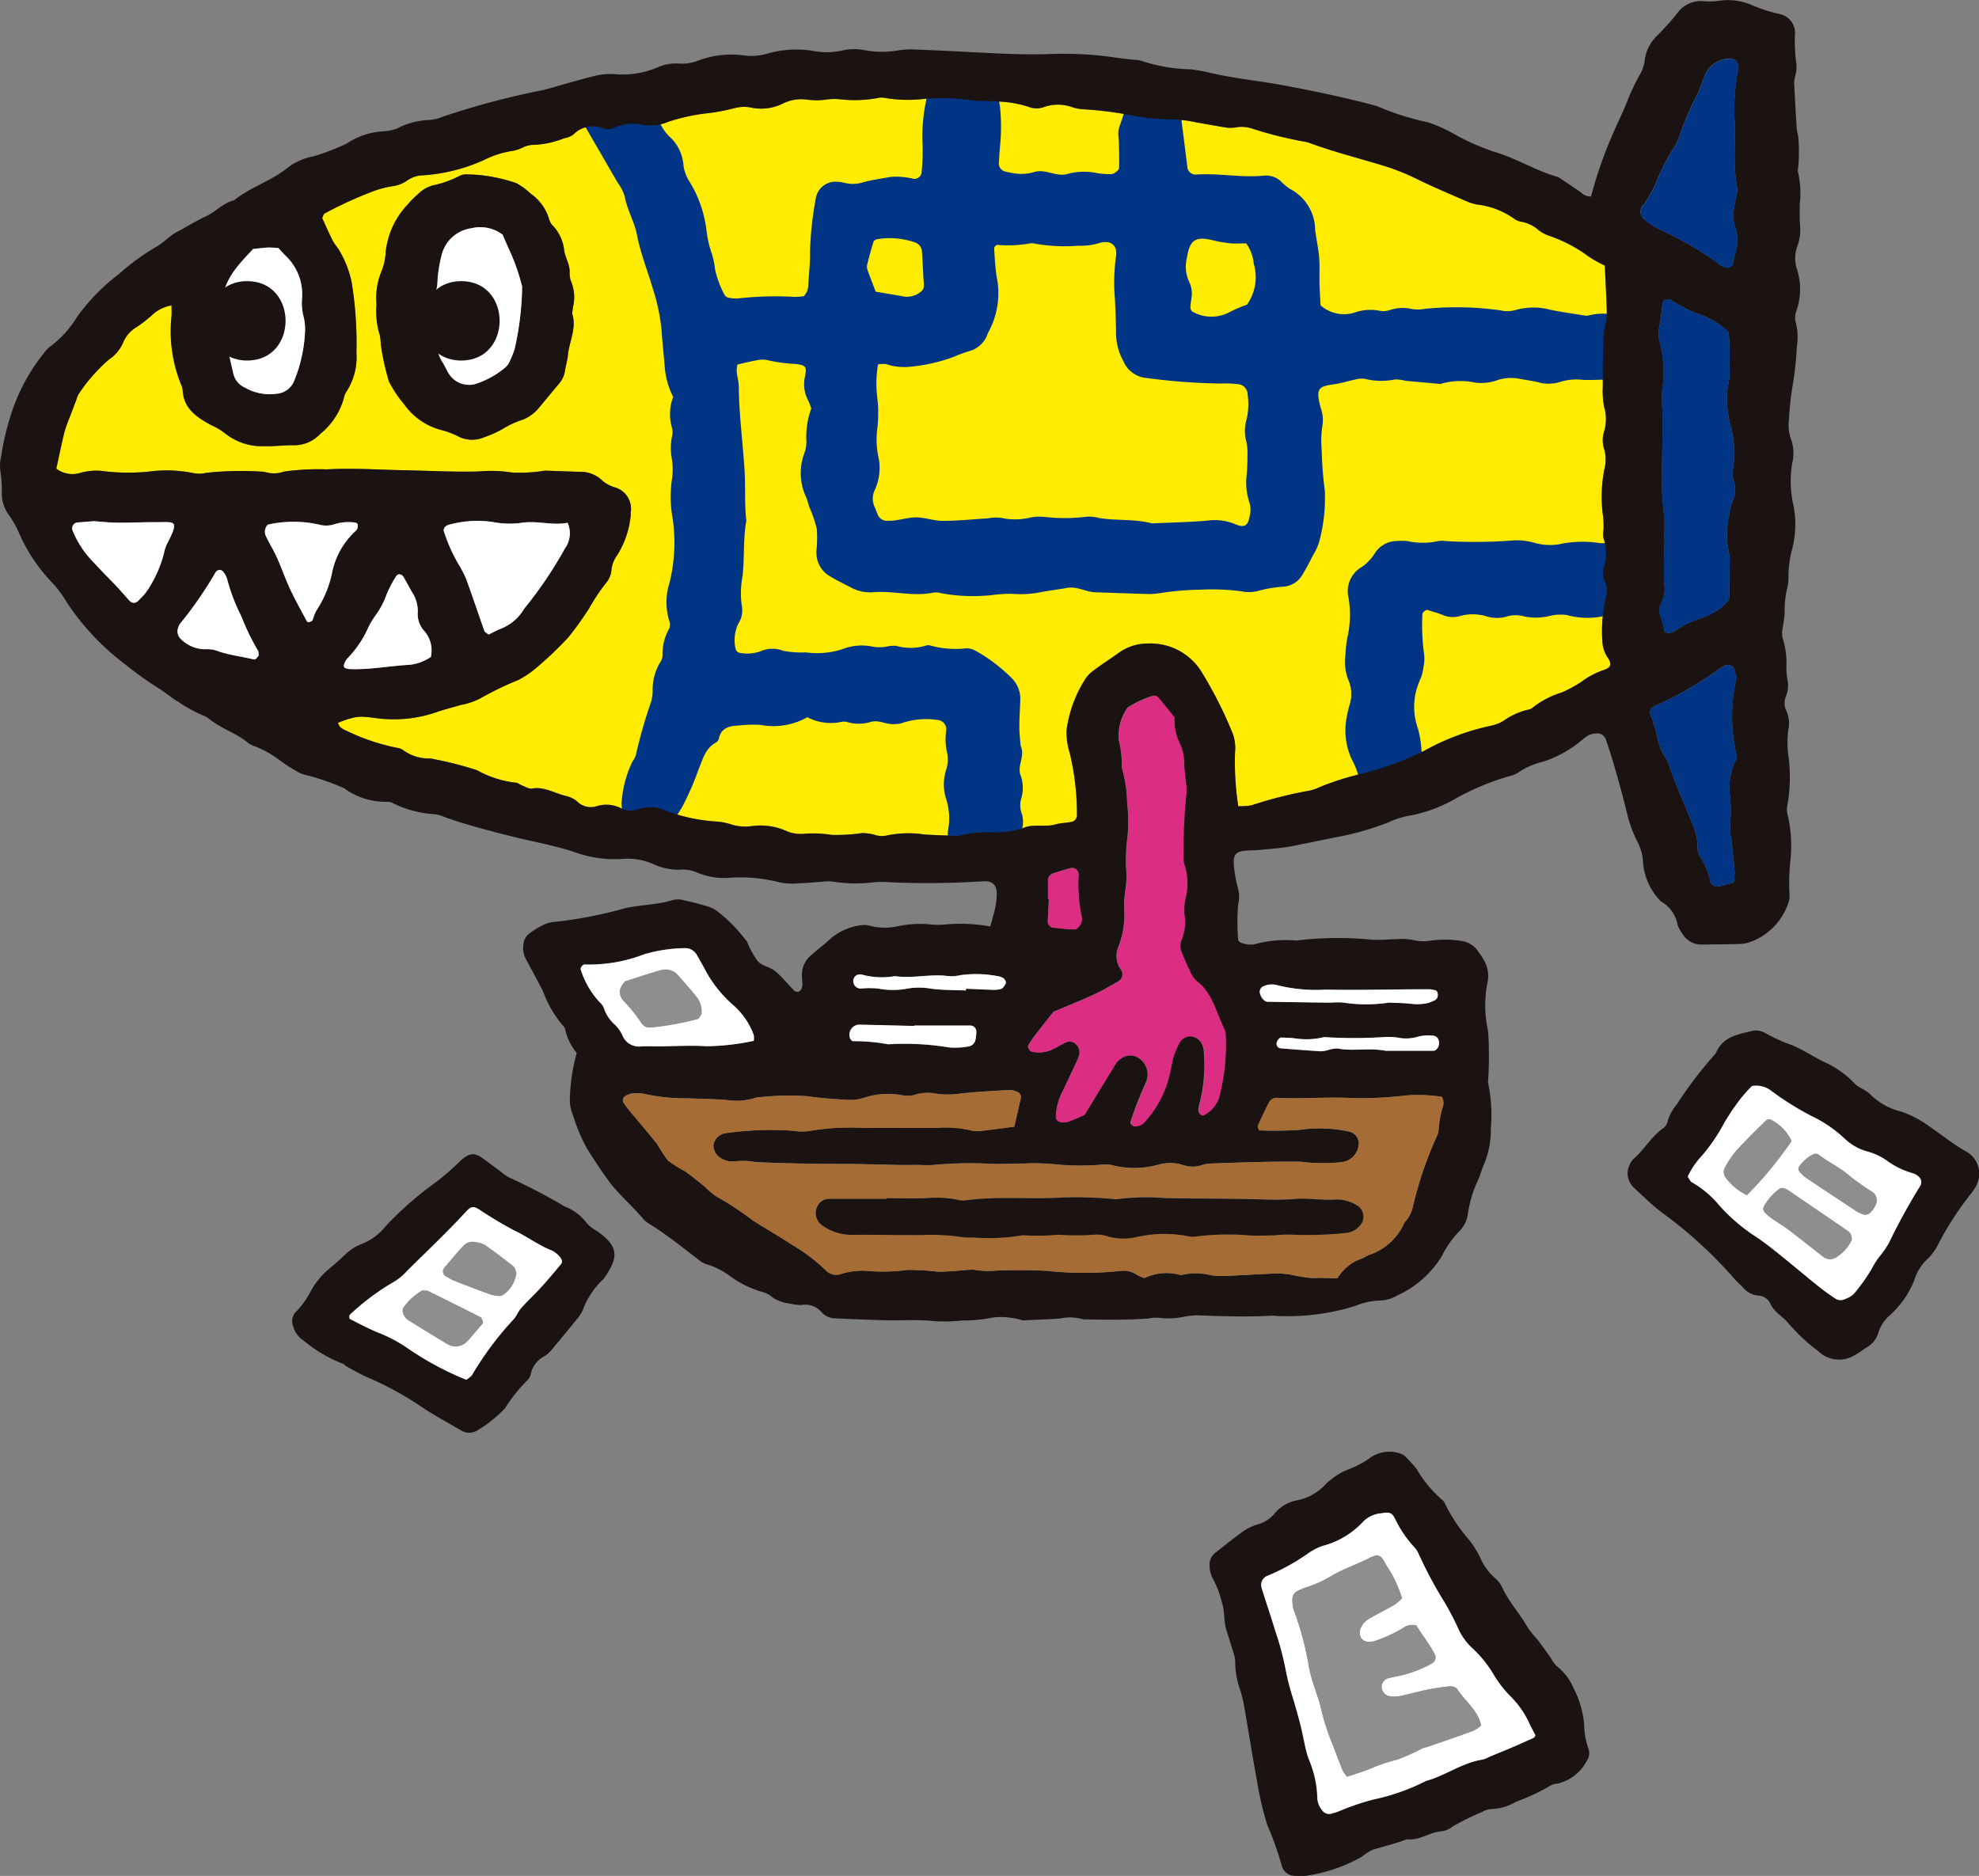 <svg xmlns="http://www.w3.org/2000/svg" xmlns:xlink="http://www.w3.org/1999/xlink" width="122.117" height="115.759" viewBox="0 0 122.117 115.759"><rect x="0" y="0" width="122.117" height="115.759" fill="#808080" stroke="none"/><defs><clipPath id="a"><rect width="122.117" height="115.759" fill="none"/></clipPath></defs><g transform="translate(0 0)" clip-path="url(#a)"><path d="M4.912,29.132a3.509,3.509,0,0,1,1.551-.1,12.8,12.8,0,0,0,2.653.019,8.347,8.347,0,0,1,2.809.091,1.72,1.72,0,0,0,.768-.019,20.31,20.31,0,0,1,3.59-.065,1.877,1.877,0,0,0,1.219-.013,15.358,15.358,0,0,1,2.647-.136c1.57-.093,3.134.024,4.7.052s3.128.119,4.7.076a8.179,8.179,0,0,1,2.028.068,9.632,9.632,0,0,0,2.015-.116l.156,0c.678.023,1.358.049,2.036.068a1.9,1.9,0,0,1,1.292.482,2.05,2.05,0,0,0,.8.466,1.379,1.379,0,0,1,1.013,1.564,2.312,2.312,0,0,1-.037.468,5.572,5.572,0,0,1-.809,2.182,1.828,1.828,0,0,0-.338.863,1.438,1.438,0,0,1-.253.724,12.266,12.266,0,0,0-1.135,1.684,20.019,20.019,0,0,1-1.274,1.776,22.266,22.266,0,0,1-1.926,1.839,5.829,5.829,0,0,1-1.159.792,20.4,20.4,0,0,0-2.375,1.15,4.194,4.194,0,0,1-1.183.393c-.449.135-.906.251-1.352.395a8.1,8.1,0,0,1-3.682.44c-.26-.026-.519-.073-.779-.093a3.562,3.562,0,0,0-.4-.012,2.065,2.065,0,0,0-.261.025l-.028.005a5.907,5.907,0,0,0-1.078.35c.037.067.064.147.106.208a.225.225,0,0,0,.047.055,1.337,1.337,0,0,0,.4.232,12.729,12.729,0,0,0,3.1,1.041.854.854,0,0,1,.428.186,2.722,2.722,0,0,0,1.626.472,21.886,21.886,0,0,1,2.874.725,6.338,6.338,0,0,0,2.365.764c.142,0,.282.127.428.182.194.073.407.216.587.184.78-.139,1.419.307,2.126.463a1.6,1.6,0,0,1,.685.348,1.188,1.188,0,0,0,1.164.286,2,2,0,0,1,1.517.112,1.33,1.33,0,0,0,1.063.072,2.105,2.105,0,0,1,1.535.017,10.654,10.654,0,0,0,3.191.73,3.845,3.845,0,0,1,.923.155,2.916,2.916,0,0,0,1.39.132,3.893,3.893,0,0,1,2.14.317,2.176,2.176,0,0,0,1.068.16,7.245,7.245,0,0,1,1.7.069,11.25,11.25,0,0,0,1.867-.109,2.645,2.645,0,0,1,.771.1,1.391,1.391,0,0,0,.767.044,6.612,6.612,0,0,1,2.337-.058c.676.041,1.355.057,2.033.084a7.451,7.451,0,0,1,2.165-.219,5.6,5.6,0,0,0,1.853-.255c.644-.3,1.349-.043,2.01-.232.346-.1.724-.09,1.075-.179a.445.445,0,0,0,.259-.331,16.444,16.444,0,0,0-.438-3.872,4.515,4.515,0,0,1-.213-1.386,7.778,7.778,0,0,1,1.161-3.2,1.95,1.95,0,0,1,.545-.554c.5-.38,1.03-.71,1.536-1.078a3.031,3.031,0,0,1,1.765-.564A3.7,3.7,0,0,1,74.1,41.383,25.564,25.564,0,0,1,75.946,45a2.6,2.6,0,0,1,.228,1.371,18.007,18.007,0,0,0,.2,3.319,4.227,4.227,0,0,0,.806-.05,25.607,25.607,0,0,1,3.478-.89,2.637,2.637,0,0,0,.744-.239,16.852,16.852,0,0,1,2.681-.844,19.6,19.6,0,0,0,3.8-1.413,14.771,14.771,0,0,1,4.094-1.53,2.391,2.391,0,0,0,.725-.277,4.461,4.461,0,0,1,1.556-.713.5.5,0,0,0,.282-.126,5.565,5.565,0,0,1,1.793-.935A7.533,7.533,0,0,0,97.566,42a5,5,0,0,1,1.378-.722c.421-.147.484-.319.271-.695a1.913,1.913,0,0,1-.37-1.017,9.213,9.213,0,0,1,.221-2.8,1.351,1.351,0,0,0-.057-.916,1.4,1.4,0,0,1-.118-.756,2.943,2.943,0,0,0,.01-1.976,1.4,1.4,0,0,1,.01-.465,5.8,5.8,0,0,0-.016-.773,8.819,8.819,0,0,1,.065-2.963,2.3,2.3,0,0,0,0-1.231,1.754,1.754,0,0,1-.02-1.084,2.639,2.639,0,0,0,.015-1.534,5.052,5.052,0,0,1-.087-1.245q0-1.411.031-2.822a8.262,8.262,0,0,1,.1-.93,4.982,4.982,0,0,0,.119-.769c-.026-.99-.082-1.981-.126-2.973a7.736,7.736,0,0,1-.988-.55,8.983,8.983,0,0,0-2.482-1.3,2.217,2.217,0,0,1-.675-.384,2.146,2.146,0,0,0-.978-.465,1.1,1.1,0,0,1-.436-.166,4.913,4.913,0,0,0-2.306-.9,2.941,2.941,0,0,1-.745-.238c-.958-.416-1.921-.821-2.86-1.276a14.112,14.112,0,0,0-1.877-.784C84.06,9.759,82.437,9.371,80.87,8.8a2.093,2.093,0,0,0-.453-.123,24.156,24.156,0,0,1-3.184-.8,2.117,2.117,0,0,0-.917-.088,2.066,2.066,0,0,1-.619.034c-.62-.09-1.234-.216-1.851-.315a8.175,8.175,0,0,0-1.551-.2,12.494,12.494,0,0,1-2.182-.182,22.9,22.9,0,0,0-3.256-.438,2.706,2.706,0,0,1-.767-.145,2.6,2.6,0,0,0-1.693,0,1.274,1.274,0,0,1-.922.007,6.9,6.9,0,0,0-2-.343c-.57-.048-1.154,0-1.715-.089a12.79,12.79,0,0,0-2.813-.065A8.579,8.579,0,0,1,54.6,5.991a1.047,1.047,0,0,0-.461,0,7.911,7.911,0,0,1-2.34.078,3.833,3.833,0,0,0-.776.008,4.245,4.245,0,0,1-1.249.014,2.578,2.578,0,0,0-1.522.252A3,3,0,0,1,46.42,6.6a2.272,2.272,0,0,0-1.086,0,12.471,12.471,0,0,1-2,.36,12.367,12.367,0,0,0-2.127.492,2.828,2.828,0,0,1-1.528.2,2.791,2.791,0,0,0-1.832.179.881.881,0,0,1-.608.047,1.687,1.687,0,0,0-1.882.35,1.221,1.221,0,0,1-.572.239,5.6,5.6,0,0,1-1.979.416,1.5,1.5,0,0,0-.594.165,2.6,2.6,0,0,1-.586.2,5.7,5.7,0,0,0-1.782.56,10.86,10.86,0,0,1-3.774.951,1.736,1.736,0,0,0-1.02.35,2.032,2.032,0,0,1-.87.321,6.063,6.063,0,0,0-1.35.375,24.624,24.624,0,0,0-2.837,1.309c-.074.045-.1.173-.15.278.213.459.419.936.653,1.4.118.231.309.424.432.652a6.458,6.458,0,0,1,.731,1.889,23.452,23.452,0,0,1,.3,4.367A3.915,3.915,0,0,1,21.35,24.1a1.065,1.065,0,0,0-.173.434,4.343,4.343,0,0,1-1.451,2.188,2.2,2.2,0,0,1-1.688.7c-.573-.009-1.15.079-1.722.058a3.691,3.691,0,0,1-2.479-.8,3.833,3.833,0,0,0-.8-.478c-.879-.476-1.74-1-1.8-2.168a.9.9,0,0,0-.078-.3,8.766,8.766,0,0,1-.611-4.289c.016-.2,0-.4,0-.651a2.311,2.311,0,0,0-1.161.557,7.66,7.66,0,0,1-.98.771,2,2,0,0,0-.826.914,2.345,2.345,0,0,1-.873,1.078,10.289,10.289,0,0,0-1.86,2.1,1.444,1.444,0,0,0-.182.426q-.2.509-.388,1.02a7.9,7.9,0,0,0-.316.88c-.185.757-.34,1.52-.518,2.331a1.659,1.659,0,0,0,1.461.266m18.582-12.4a3.461,3.461,0,0,0,.278-1.212,5.035,5.035,0,0,1,1.339-2.936,6.25,6.25,0,0,1,.661-.667,2.06,2.06,0,0,1,.939-.542,6.383,6.383,0,0,0,1.613-.575.913.913,0,0,1,.453-.1,9.725,9.725,0,0,1,3.065.546,4.084,4.084,0,0,1,.876.643,2.943,2.943,0,0,1,1.111,1.475,1.343,1.343,0,0,0,.189.426,2.651,2.651,0,0,1,.76,1.5c.035.511.391.961.348,1.51a1.5,1.5,0,0,0,.127.607,2.519,2.519,0,0,1,.1,1.387c-.029.152-.045.308-.073.495.3.882-.182,1.715-.262,2.59-.028.31-.13.613-.175.922a1.6,1.6,0,0,1-.389.837c-.409.473-.8.963-1.2,1.442a2.48,2.48,0,0,1-1.131.8,5.332,5.332,0,0,0-1.126.53,6.479,6.479,0,0,1-1.138.51,1.87,1.87,0,0,1-1.66-.076,5.4,5.4,0,0,0-1.016-.373,4.057,4.057,0,0,1-2.171-1.449l-.092-.127a7.12,7.12,0,0,1-.948-1.426,15.417,15.417,0,0,1-.5-2.278,3.179,3.179,0,0,0-.07-.618,5.073,5.073,0,0,1-.187-1.852,4.344,4.344,0,0,1,.289-1.991" transform="translate(0.033 0.057)" fill="#ffec00"/><path d="M37.784,11.239a2.88,2.88,0,0,1,.425.833c.148.833.6,1.567.759,2.382.227,1.188.691,2.3,1.018,3.451a11.674,11.674,0,0,1,.5,2.448c.045.727.131,1.446.187,2.167a4.973,4.973,0,0,0,.528,1.934,2.984,2.984,0,0,0-.085,1.866,1.121,1.121,0,0,1,.005.614,3.605,3.605,0,0,0-.017,1.245,4.249,4.249,0,0,1,.038,1.247,7.593,7.593,0,0,0,.021,2.5,10.239,10.239,0,0,1-.2,4.044,3.885,3.885,0,0,0,0,2.315.645.645,0,0,1,0,.454,3.106,3.106,0,0,0-.416,1.648.794.794,0,0,1-.146.439,3.254,3.254,0,0,0-.465,1.795,2.91,2.91,0,0,1-.086.617,29.434,29.434,0,0,0-.946,3.294,1.251,1.251,0,0,1-.212.416,6.783,6.783,0,0,0-.661,2.4,1.4,1.4,0,0,0,.733,1.451,3.735,3.735,0,0,0,.7.337,1.408,1.408,0,0,0,1.579-.383,5.777,5.777,0,0,0,.724-1.017,17.606,17.606,0,0,0,1-2.294c.259-.618.41-1.308,1.082-1.665a.416.416,0,0,0,.173-.252c.139-.647.63-.762,1.174-.791a7.645,7.645,0,0,1,1.406-.04,4.243,4.243,0,0,0,2.876-.476,3.122,3.122,0,0,0,2.153.277.69.69,0,0,1,.309.023,2.55,2.55,0,0,0,1.4.006c.538-.187,1.024.177,1.546.116a1.353,1.353,0,0,0,.459-.07,4.641,4.641,0,0,1,2.162-.183.579.579,0,0,1,.543.64,3.879,3.879,0,0,0,.022,1.246,2.076,2.076,0,0,1-.04,1.234,2.977,2.977,0,0,0-.005,1.7,3.926,3.926,0,0,1,.133,2,1.55,1.55,0,0,0,.142.91,1.8,1.8,0,0,0,2.529.792c.36-.21.7-.451,1.051-.684a1.78,1.78,0,0,0,.843-2.02,1.5,1.5,0,0,1-.062-.92,2.277,2.277,0,0,0-.043-1.532c-.171-.564.273-1.124.05-1.7a.505.505,0,0,1-.038-.152c-.026-.362-.072-.726-.07-1.089,0-.574.044-1.148.059-1.722a1.772,1.772,0,0,0-.518-1.27,10.118,10.118,0,0,0-2.234-1.7,1.154,1.154,0,0,0-.6-.152A5.8,5.8,0,0,1,57.1,39.8a.493.493,0,0,0-.31,0,3.261,3.261,0,0,1-1.85.009,2.36,2.36,0,0,0-.618.062,2.56,2.56,0,0,1-.775,0A3.226,3.226,0,0,0,51.7,40a5.065,5.065,0,0,1-2.316.216,5.523,5.523,0,0,1-1.4-.1,1.825,1.825,0,0,0-1.376.027,2.423,2.423,0,0,1-1.235.113.343.343,0,0,1-.327-.278,2.408,2.408,0,0,1,.169-1.527,1.48,1.48,0,0,0,.23-1.054,5.457,5.457,0,0,1,.035-1.87c.132-1.142.029-2.3.235-3.435-.119-1.037-.045-2.082-.109-3.115-.107-1.717-.342-3.427-.355-5.155,0-.308-.1-.615-.131-.925a2.254,2.254,0,0,1,.046-.444c.439-.1.841-.2,1.248-.271a1.384,1.384,0,0,1,.621.005,9.47,9.47,0,0,0,1.706.23c.639.084.717.148.594.781a2.114,2.114,0,0,0,.216,1.512,3.276,3.276,0,0,1,.17.466,5.037,5.037,0,0,0-.3,1.98,1.866,1.866,0,0,1-.126.766,3.531,3.531,0,0,0,.121,2.747c.08.192.123.4.193.6a7.825,7.825,0,0,1,.453,1.32,7.691,7.691,0,0,1-.026,1.4,1.151,1.151,0,0,0,.007.156,1.654,1.654,0,0,0,.742,1.319c.436.282.917.5,1.378.742a2.46,2.46,0,0,0,1.363.3c1.249-.111,2.495.29,3.744.019a1.1,1.1,0,0,1,.465.04,10.884,10.884,0,0,0,3.278.1,7.964,7.964,0,0,1,1.092-.063,6.263,6.263,0,0,0,1.715-.09c.562-.108,1.134-.174,1.7-.275.6-.107,1.117.234,1.688.269.106.006.209.007.315.011,1.041.035,2.082.076,3.123.1a5.258,5.258,0,0,0,.624-.061,17.789,17.789,0,0,1,2.491-.209,14.059,14.059,0,0,1,2.5.1,2.236,2.236,0,0,0,1.083-.035,7.766,7.766,0,0,1,1.54-.252,1.471,1.471,0,0,0,1.146-.737c.246-.4.459-.818.674-1.236a3.3,3.3,0,0,0,.377-.856,10.33,10.33,0,0,0,.329-3.106,23.733,23.733,0,0,1-.191-2.483,6.166,6.166,0,0,1,.05-1.549,2.206,2.206,0,0,0-.115-1.078c-.335-1.245-.1-1.311.894-1.454.412-.059.812-.194,1.221-.276a1.5,1.5,0,0,1,.618-.048,4.132,4.132,0,0,0,1.86.035,2.3,2.3,0,0,1,.616.082c.726.07,1.452.132,2.179.2a4.353,4.353,0,0,1,2.158-.083,2.973,2.973,0,0,0,1.39-.164,2.751,2.751,0,0,1,1.4-.063c.357.072.721.114,1.076.2a2.374,2.374,0,0,0,1.391-.025A3.355,3.355,0,0,1,97.34,23.4c.521.028,1.045-.025,1.568-.007a1.684,1.684,0,0,0,1.729-1.091c.13-.285.315-.546.432-.835a1.43,1.43,0,0,0-.839-1.8,3.906,3.906,0,0,0-2.443-.267.613.613,0,0,1-.307.035c-.718-.113-1.441-.215-2.154-.361a4.026,4.026,0,0,0-2.163.023,1.846,1.846,0,0,1-.915.014,19.5,19.5,0,0,0-4.684-.092,2.282,2.282,0,0,1-.772.012A2.478,2.478,0,0,0,85.4,19.1a1.187,1.187,0,0,1-.614.034,2.938,2.938,0,0,0-1.545.117,2.175,2.175,0,0,1-2.093-.452c-.021-.443-.052-.909-.065-1.374-.012-.522.025-1.047-.02-1.566-.047-.569-.174-1.131-.247-1.7a2.873,2.873,0,0,0-1.548-2.539,3.254,3.254,0,0,1-.595-.5,1.365,1.365,0,0,0-1.022-.322c-1.41.14-2.814-.17-4.225-.064a.517.517,0,0,1-.5-.5c-.151-1.19-.295-2.381-.456-3.57A10.9,10.9,0,0,0,72.255,5.6a1.229,1.229,0,0,0-.672-.822,1.991,1.991,0,0,0-2.083.156,1.29,1.29,0,0,0-.492.78c-.107.367.077.734.025,1.085-.059.406-.259.789-.354,1.193a2.6,2.6,0,0,0,.023.622c.012.572.034,1.146.013,1.718-.005.111-.175.235-.292.317a.539.539,0,0,1-.3.052,4.137,4.137,0,0,1-.777-.061,3.882,3.882,0,0,0-1.861.066c-.674.168-1.312-.342-2.007-.13a2.919,2.919,0,0,1-.931.113,5.143,5.143,0,0,1-.918-.162.509.509,0,0,1-.332-.478c.021-.364.039-.73.077-1.093a12.086,12.086,0,0,0,0-2.348,2.506,2.506,0,0,0-.711-1.53,2.174,2.174,0,0,0-3.766.8,1.622,1.622,0,0,0-.088.3,10.566,10.566,0,0,0-.228,2.488,12.55,12.55,0,0,1-.046,1.876.448.448,0,0,1-.516.45,4.4,4.4,0,0,0-1.4-.116c-.564.1-1.136.184-1.689.328a2.08,2.08,0,0,1-1.077.057,2.708,2.708,0,0,0-.617-.089,1.23,1.23,0,0,0-1.23,1,21.841,21.841,0,0,0-.36,3.266c.016.677-.061,1.357-.106,2.034a1.062,1.062,0,0,1-.272.764,3.916,3.916,0,0,1-.568.044,20.321,20.321,0,0,0-3.442.09,2.3,2.3,0,0,1-.621-.036.379.379,0,0,1-.252-.156,5.869,5.869,0,0,1-.6-1.6,5.209,5.209,0,0,0-.184-.917,6.622,6.622,0,0,1-.348-1.519A7.4,7.4,0,0,0,42.229,11.2a2.509,2.509,0,0,1-.39-1.008A2.673,2.673,0,0,0,41.093,8.5a2.794,2.794,0,0,1-.785-1.146A3.9,3.9,0,0,0,38.57,5.4c-1.107-.653-1.455-.8-2.4.347-.132.162-.26.327-.38.5a1.28,1.28,0,0,0-.049,1.472q1.022,1.761,2.041,3.522M72.9,15.872c.167-.978.417-1.381,1.581-1.091a7.782,7.782,0,0,0,1.073.19c.308.031.622.007,1.006.007a2.54,2.54,0,0,1,.467,1.254,2.94,2.94,0,0,1-.417,2.528,8.938,8.938,0,0,0-1.132.489,2.362,2.362,0,0,1-2.237-.061c-.067-.026-.123-.174-.121-.264,0-.206.049-.412.068-.619a1.588,1.588,0,0,0-.129-.915,2.231,2.231,0,0,1-.16-1.517M58.458,22a10.293,10.293,0,0,1,1.172-.424,1.672,1.672,0,0,0,.9-.829c.047-.093.069-.2.122-.288a5.022,5.022,0,0,0,.5-3.477c-.082-.566-.112-1.14-.144-1.711-.005-.068.132-.208.194-.2a7.837,7.837,0,0,0,2.021-.092.794.794,0,0,1,.312.017,10.512,10.512,0,0,0,2.652.127,3.922,3.922,0,0,0,1.385-.19,1.229,1.229,0,0,1,.461-.025.6.6,0,0,1,.5.521,1.465,1.465,0,0,1,0,.312,11.526,11.526,0,0,0-.073,2.657c.035.731.067,1.463.07,2.194a3.6,3.6,0,0,0,.449,1.647,1.708,1.708,0,0,0,1.464,1.048,37.243,37.243,0,0,0,4.523.339,6.886,6.886,0,0,1,1.1.041.635.635,0,0,1,.579.625,4,4,0,0,1-.065,1.557,2.549,2.549,0,0,0-.005,1.387,3.046,3.046,0,0,1,.063.774c0,.417-.008.835-.047,1.25a3.805,3.805,0,0,0,.166,1.7,1.5,1.5,0,0,1,.034.771c-.11.673-.321.834-.938.563a3.233,3.233,0,0,0-1.674-.209c-1.143.1-2.293.119-3.438.171-1.07-.286-2.182-.152-3.264-.333a2.258,2.258,0,0,0-.774-.077,10.86,10.86,0,0,1-2.648.005,3.154,3.154,0,0,0-.781.038,3.987,3.987,0,0,1-1.859.022,2.625,2.625,0,0,0-.775.033c-.938.058-1.874.157-2.812.158-.562,0-1.128-.229-1.689-.215s-1.122.23-1.7.208a.61.61,0,0,1-.616-.379c-.061-.144-.109-.294-.175-.437a1.225,1.225,0,0,1-.017-1.062,3.261,3.261,0,0,0,.218-2.141,5.3,5.3,0,0,1-.047-1.718,7.87,7.87,0,0,0-.008-1.875,7,7,0,0,1,.049-2.04,2.368,2.368,0,0,1,.483-.021,3.5,3.5,0,0,0,1.387.178,10.4,10.4,0,0,0,2.743-.6m-5.3-5.645c.124-.5.257-.994.408-1.485a.353.353,0,0,1,.251-.156,4.8,4.8,0,0,1,2.3.2.631.631,0,0,1,.439.581c.043.567.057,1.136.094,1.7.017.258.089.555-.123.731a1.359,1.359,0,0,1-1,.344c-.051-.005-.1-.018-.152-.026l-1.676-.287c-.17-.447-.336-.874-.493-1.306a.545.545,0,0,1-.041-.3" transform="translate(0.338 0.041)" fill="#003484"/><path d="M99.281,33.063c-.258.01-.514.08-.773.108a2.3,2.3,0,0,1-.616.023,6.851,6.851,0,0,0-2.336.052,3.451,3.451,0,0,1-1.7-.076,3.848,3.848,0,0,0-1.393-.125,31.009,31.009,0,0,1-4.063.03,1.273,1.273,0,0,0-.467.007,4.344,4.344,0,0,1-1.856-.005,4.313,4.313,0,0,0-.626-.008,1.655,1.655,0,0,0-1.347.68,3.034,3.034,0,0,1-.834.914,1.72,1.72,0,0,0-.847,1.876,6.257,6.257,0,0,1-.06,2.473,7.085,7.085,0,0,0-.125,1.087,3.107,3.107,0,0,0,.178,1.54,2.157,2.157,0,0,1,.084,1.525,7.07,7.07,0,0,0-.179.762,4.224,4.224,0,0,0,.3,2.6,4.786,4.786,0,0,1,.543,1.607,1.23,1.23,0,0,0,.631.858,1.848,1.848,0,0,0,2.689-.669,3.3,3.3,0,0,0,.458-1.639,6.764,6.764,0,0,0-.223-2.016,4.006,4.006,0,0,1,.131-3.044,2.607,2.607,0,0,0,.2-.755,2.4,2.4,0,0,0,.028-.926,12.938,12.938,0,0,1-.089-2.336c-.014-.123.214-.312.321-.279.3.093.6.177.887.291a1.593,1.593,0,0,0,1.072.094,2.942,2.942,0,0,1,1.694.013,2.145,2.145,0,0,0,1.238.005,1.9,1.9,0,0,1,1.069-.006,3.545,3.545,0,0,0,1.555-.024,2.783,2.783,0,0,1,1.086-.058,4.769,4.769,0,0,0,2.212.075c.481.029.845.074,1.208.07a1.747,1.747,0,0,0,1.729-1.676A12.239,12.239,0,0,0,101,34.553a1.68,1.68,0,0,0-1.722-1.49" transform="translate(0.783 0.314)" fill="#003484"/><path d="M113.193,75.7a.641.641,0,0,1-.033.15.641.641,0,0,0,.033-.15c-.02-.073-.029-.151-.055-.22.025.069.034.147.055.22" transform="translate(1.077 0.719)" fill="#8e8e8f"/><path d="M.112,30.345a2.267,2.267,0,0,0,.461,1.469,6.307,6.307,0,0,1,.608,1.09A10.3,10.3,0,0,0,3.158,35.89,6.639,6.639,0,0,1,4.1,37.136,15.444,15.444,0,0,0,7.728,41a22.3,22.3,0,0,0,2.034,1.46c.441.259.819.616,1.282.873a8.2,8.2,0,0,0,1.5.821,1.324,1.324,0,0,1,.4.238c.736.589,1.67.858,2.391,1.473a1.328,1.328,0,0,0,.421.2,6.633,6.633,0,0,1,1.624.938,8.569,8.569,0,0,0,.926.587,1.922,1.922,0,0,0,.724.273,15.1,15.1,0,0,1,2.2.776,4.32,4.32,0,0,0,2.634.84.763.763,0,0,1,.308.048,6.711,6.711,0,0,0,2.7.72,2.667,2.667,0,0,1,.6.187c1.33.474,2.7.824,4.061,1.169,1.313.332,2.65.557,3.943.986a7.118,7.118,0,0,0,2.929.413,3.925,3.925,0,0,1,1.989.357,3.609,3.609,0,0,0,1.524.309A2.287,2.287,0,0,1,43,53.835a4.279,4.279,0,0,0,1.994.334,9.745,9.745,0,0,1,3.1.276,3.8,3.8,0,0,0,1.248.057c.47-.01.94-.062,1.409-.09a2.669,2.669,0,0,1,.621-.011,8.826,8.826,0,0,0,2.5.048,5.23,5.23,0,0,1,.941-.01,51.8,51.8,0,0,0,5.641-.044c.1,0,.209-.011.313-.013.493-.008.751.261.737.79a4.538,4.538,0,0,1-.077.776c-.072.356-.18.7-.317,1.225a10.328,10.328,0,0,0-2.889-.115,4.145,4.145,0,0,1-.783-.01,6.512,6.512,0,0,0-2.029.11,3.763,3.763,0,0,1-1.707-.023,1.445,1.445,0,0,0-.619-.034,3.608,3.608,0,0,0-1.836.822c-.377.363-.793.668-1.182,1.011a1.569,1.569,0,0,0-.582,1.237c0,.156.021.313.025.469a.937.937,0,0,1-.022.311.41.41,0,0,1-.174.228.306.306,0,0,1-.277-.02c-.406-.406-.764-.866-1.2-1.231-.312-.259-.808-.32-1.074-.606a5.69,5.69,0,0,1-.668-1.223,2.442,2.442,0,0,0-.2-.244A9.168,9.168,0,0,0,44.348,56.3a1.99,1.99,0,0,0-.68-.364c-.5-.156-1.006-.282-1.517-.392a1.265,1.265,0,0,0-.62-.007c-.955.3-1.959.294-2.931.5a26.817,26.817,0,0,1-4.282.843,2.064,2.064,0,0,0-.759.179,5.531,5.531,0,0,0-.926.571.958.958,0,0,0-.338.685,1.471,1.471,0,0,0,.176.906c.348.643.694,1.288,1.031,1.937a6.946,6.946,0,0,0,1.253,2.153.461.461,0,0,1,.132.275,3.49,3.49,0,0,0,.7,1.393,11.807,11.807,0,0,0-.422,2.769,2.386,2.386,0,0,0,.193,1.066A10.6,10.6,0,0,0,36.2,70.84c.406.659.839,1.311,1.291,1.944.637.893,1.5,1.588,2.2,2.436a1.456,1.456,0,0,0,.363.295c1.066.665,2.046,1.447,3.04,2.211a1.369,1.369,0,0,0,.539.3,4.551,4.551,0,0,1,1.385.7,6.315,6.315,0,0,0,2.1,1.021,1.434,1.434,0,0,1,.54.308,2.319,2.319,0,0,0,1.021.376,3.214,3.214,0,0,0,.775.1,1.325,1.325,0,0,1,1.258.462,1.169,1.169,0,0,0,.847.362c.99.052,1.982.084,2.972.116,1.042.035,2.084-.061,3.129.057a10.14,10.14,0,0,0,1.722-.041,8.659,8.659,0,0,0,1.862-.183,4.488,4.488,0,0,1,1.841.171,1.172,1.172,0,0,0,.157,0c.73-.035,1.462-.06,2.192-.112a2.792,2.792,0,0,1,1.392.05c1.355.034,2.709.047,4.061-.05a2.294,2.294,0,0,1,.615-.044,4.609,4.609,0,0,0,1.558-.064,5.251,5.251,0,0,1,.777-.088c1.565.056,3.129.111,4.693.021a2.961,2.961,0,0,1,.312.021,13.976,13.976,0,0,0,4.782-.62,4.343,4.343,0,0,1,1.523-.334,2.088,2.088,0,0,0,1.047-.3,6.315,6.315,0,0,0,2.779-2.442,6,6,0,0,1,1.074-1.536,1.8,1.8,0,0,0,.534-1.109,7.619,7.619,0,0,1,.643-2.091c.128-.286.2-.595.33-.881a5.558,5.558,0,0,0,.44-2.292,9.589,9.589,0,0,0-.174-2.805,24.214,24.214,0,0,0,.02-2.965c-.011-.1-.017-.209-.038-.311a7.237,7.237,0,0,1,0-2.96,1.96,1.96,0,0,0-.26-1.356,5.519,5.519,0,0,0-.348-.522,1.494,1.494,0,0,0-1.043-.626,6.461,6.461,0,0,0-1.877-.014,2.7,2.7,0,0,1-1.082-.035,2.886,2.886,0,0,0-.777-.063c-.626.005-1.258.087-1.878.03A21.063,21.063,0,0,0,80,58.04a7.332,7.332,0,0,0-2.636.242,1.835,1.835,0,0,1-.762-.094c-.081-.017-.2-.132-.2-.2a12.855,12.855,0,0,1,0-2.168,2.081,2.081,0,0,0-.029-1.079,6.6,6.6,0,0,1-.163-.767c-.035-.206-.059-.414-.075-.623-.05-.647.179-.793.656-.848.311-.036.628-.022.939-.055.675-.068,1.359-.107,2.022-.239.916-.185,1.833-.364,2.748-.556a16.819,16.819,0,0,0,3.156-.9,5.518,5.518,0,0,1,1.174-.394,8.8,8.8,0,0,0,2.934-1.048,15.814,15.814,0,0,1,3.315-1.4,1.785,1.785,0,0,0,.578-.22,4.663,4.663,0,0,1,1.569-.689,7.225,7.225,0,0,0,2.319-1.273,3.225,3.225,0,0,1,.5-.369,1.32,1.32,0,0,1,.454-.1.559.559,0,0,1,.6.389c.52,1.531.94,3.091,1.33,4.661a7.393,7.393,0,0,0,.6,1.608,3.113,3.113,0,0,1,.36,1.338,3.832,3.832,0,0,0,1.1,2.369,2.1,2.1,0,0,1,1.035,1.47,2.192,2.192,0,0,0,.307.544,1.33,1.33,0,0,0,1.18.648c.784-.009,1.568-.013,2.352-.036a2.19,2.19,0,0,0,.613-.113,3.854,3.854,0,0,0,2.357-2.363,1.327,1.327,0,0,0,.088-.615,12.883,12.883,0,0,1,.055-2.022,8.434,8.434,0,0,0-.154-2.808,1.254,1.254,0,0,1-.033-.61,9.95,9.95,0,0,0,.066-3.1,5.871,5.871,0,0,1-.01-1.552,1.9,1.9,0,0,0-.126-1.227,1.079,1.079,0,0,1,0-.909,1.772,1.772,0,0,0,.088-.926,4.729,4.729,0,0,1-.077-.779A5.033,5.033,0,0,0,110,39.374a1.463,1.463,0,0,1,0-.611,9.211,9.211,0,0,0,.125-.928,5.745,5.745,0,0,1,.161-1.553,2.825,2.825,0,0,0,.074-.778,6.329,6.329,0,0,1,.209-1.549,6.1,6.1,0,0,0,.094-2.8,6.517,6.517,0,0,1-.057-2.643,2.52,2.52,0,0,0-.083-1.389,2.592,2.592,0,0,1-.131-1.235,17.62,17.62,0,0,1,.188-1.871,21.427,21.427,0,0,0,.3-2.642,3.641,3.641,0,0,0-.049-1.4,1.182,1.182,0,0,1,.012-.769,4.064,4.064,0,0,0,.038-2.609,2.092,2.092,0,0,1,.021-1.384,3.07,3.07,0,0,0,.169-1.386c-.027-.415-.018-.833-.013-1.25a5.636,5.636,0,0,0-.125-2.022,9.73,9.73,0,0,0,.037-2.028c-.011-.207-.084-.411-.1-.619-.061-.938-.116-1.876-.159-2.815a2.591,2.591,0,0,1,.079-.462,1.878,1.878,0,0,0,.065-.618,11,11,0,0,1-.09-2.028A1.185,1.185,0,0,0,109.83.869a9.278,9.278,0,0,1-1.638-.516,3.732,3.732,0,0,0-2.143-.3,4.343,4.343,0,0,1-.939.019,1.787,1.787,0,0,0-1.621.756,16.222,16.222,0,0,1-1.259,1.4,2.506,2.506,0,0,0-.743,1.52,2.25,2.25,0,0,1-.31.877,13.949,13.949,0,0,0-.74,1.55c-.216.589-.5,1.14-.748,1.711a26.734,26.734,0,0,0-1.513,4.24.8.8,0,0,1-.595-.234c-.467-.332-.949-.645-1.424-.965-1.362-.373-2.565-1.15-3.917-1.548A14.375,14.375,0,0,1,89.8,8.311a9.191,9.191,0,0,0-1.71-.772,15.919,15.919,0,0,1-3.118-.99c-1.91-.523-3.847-.922-5.792-1.286-1.433-.269-2.889-.406-4.315-.725a12.048,12.048,0,0,0-1.383-.262,10.211,10.211,0,0,1-3.074-.529,1.779,1.779,0,0,0-.464-.058c-.415-.05-.83-.092-1.243-.156a22.038,22.038,0,0,0-4.067-.193c-1.416.041-2.822-.027-4.231-.1-1.356-.07-2.712-.138-4.068-.192a4.705,4.705,0,0,0-.937.067,5.934,5.934,0,0,1-2.03-.014,3.315,3.315,0,0,0-1.4.016,4.339,4.339,0,0,1-1.707.039,6.4,6.4,0,0,0-2.949.164,3.418,3.418,0,0,1-1.393.1,5.868,5.868,0,0,0-2.927.353,2.67,2.67,0,0,1-1.076.152,2.738,2.738,0,0,0-1.231.187,5.536,5.536,0,0,1-2.753.464,4.13,4.13,0,0,0-1.088.073c-.813.191-1.613.434-2.418.655-.351.1-.7.214-1.054.283A49.1,49.1,0,0,0,27.323,7.2a2.617,2.617,0,0,1-.752.2,4.766,4.766,0,0,0-2.1.544,3.119,3.119,0,0,1-.759.156,4.514,4.514,0,0,0-2.337.771,14.88,14.88,0,0,1-2.037.779,3.733,3.733,0,0,0-1.562.679c-1.019.84-2.316,1.207-3.335,2.033-.685.163-1.147.723-1.758,1s-1.183.646-1.777.959c-.475.251-.808.666-1.265.909A14.194,14.194,0,0,0,7.36,16.892a12.515,12.515,0,0,0-2.618,2.681A6.371,6.371,0,0,1,3.061,21.41a2.165,2.165,0,0,0-.32.343A11.638,11.638,0,0,0,.63,25.736a16.38,16.38,0,0,0-.562,2.435,2.532,2.532,0,0,0-.042.93,7.444,7.444,0,0,1,.087,1.245M106.753,49.153a8.255,8.255,0,0,1,0,1.715,3.793,3.793,0,0,0,.085.926c.071.673.149,1.346.2,2.021a3.779,3.779,0,0,1-.06.643c-.321.089-.617.179-.918.249a.5.5,0,0,1-.512-.27,4.448,4.448,0,0,0-.644-1.578.975.975,0,0,1-.151-.589,3.473,3.473,0,0,0-.293-1.362c-.483-1.261-1.081-2.475-1.492-3.766a2.693,2.693,0,0,0-.292-.55,3.308,3.308,0,0,1-.418-1.165,9.765,9.765,0,0,0-.42-1.335.411.411,0,0,1,.245-.508,21.631,21.631,0,0,0,4.041-2.334c.085-.06.18-.1.269-.158a.419.419,0,0,1,.622.231c.052.2.168.429.114.6a10.5,10.5,0,0,0,.06,4.823,3.89,3.89,0,0,0-.437,2.4m-.047-25.74a5.8,5.8,0,0,0,.108,2.934,6.61,6.61,0,0,1,.12,2.632,1.544,1.544,0,0,0,.066.769,1.7,1.7,0,0,1-.095,1.214,2.672,2.672,0,0,0-.213.906,5.223,5.223,0,0,0,.046,2.472c-.012.885-.024,1.771-.036,2.626a2.51,2.51,0,0,1-.955.837,2.973,2.973,0,0,1-.857.37,6.406,6.406,0,0,0-1.538.768.65.65,0,0,1-.617.076c-.087-.33-.166-.684-.277-1.03a.883.883,0,0,1,.042-.75,1.811,1.811,0,0,0,.214-1.058c-.086-1.092.028-2.187-.013-3.28a8.5,8.5,0,0,0,0-.936,21.319,21.319,0,0,1-.138-3.442c.015-1.2.072-2.4,0-3.595a4.237,4.237,0,0,1,.023-.94,7.273,7.273,0,0,0-.154-2.8A2.512,2.512,0,0,1,102.4,20.1c.095-.458.133-.928.2-1.392a.322.322,0,0,1,.483-.2c.227.127.445.273.678.391a6.1,6.1,0,0,0,.991.457,4.985,4.985,0,0,1,1.915,1.134c.018.277.05.586.057.894.009.469,0,.939,0,1.408a2.014,2.014,0,0,1-.018.621m-5.279-10.789a7.963,7.963,0,0,0,.883-1.649,12.516,12.516,0,0,1,.941-1.8,3.09,3.09,0,0,0,.349-.695,20.131,20.131,0,0,1,1.165-2.726c.193-.366.285-.785.459-1.162a1.671,1.671,0,0,1,1.647-.974.52.52,0,0,1,.391.425.815.815,0,0,1,.01.154,12.68,12.68,0,0,0-.216,3.558c-.055.954.07,1.729-.019,2.515a13.609,13.609,0,0,0,.161,1.383c0,.409-.166.815-.2,1.227a2.382,2.382,0,0,0,.058,1.083,2.584,2.584,0,0,1-.033,1.818c-.042.149-.04.31-.071.463a.375.375,0,0,1-.485.251,1,1,0,0,1-.287-.114,16.7,16.7,0,0,0-2.5-1.585c-.481-.3-1.027-.5-1.531-.772a3.032,3.032,0,0,1-.627-.445.608.608,0,0,1-.1-.959M10.4,33.4a2.16,2.16,0,0,0-.273.728,7.464,7.464,0,0,1-.837,2,3.516,3.516,0,0,1-.666.854c-.22.264-.441.286-.644.064-.246-.268-.48-.549-.73-.814-.464-.492-.952-.962-1.4-1.465A5.96,5.96,0,0,1,4.468,32.71a.367.367,0,0,1,.273-.464c.311-.027.622-.049,1.057-.083.395.027.912.086,1.428.091.777.008,1.556-.028,2.335-.031,1.224-.006,1.5-.165.835,1.177m5.391,7.258a.184.184,0,0,1-.144.029c-.7-.17-1.426-.253-2.119-.481a1.95,1.95,0,0,0-.757-.146,2.109,2.109,0,0,1-1.668-.695.639.639,0,0,1-.119-.579A1.048,1.048,0,0,1,11.1,38.5,24.368,24.368,0,0,0,13.311,35.3a.285.285,0,0,1,.489.022,1.252,1.252,0,0,1,.213.414,11.53,11.53,0,0,0,.887,2.319,14.115,14.115,0,0,0,1.017,2.095.224.224,0,0,1,.027.064c.018.072.013.158.025.234a1.768,1.768,0,0,1-.182.214m3.728-2.973a4.1,4.1,0,0,0-.224.575c-.034.07-.157.1-.247.131-.026.009-.092-.036-.111-.072-.34-.639-.7-1.269-1.006-1.924s-.548-1.351-.846-2.016c-.191-.427-.442-.826-.645-1.248a.645.645,0,0,1,.085-.762,7.127,7.127,0,0,1,3.214.008,1.646,1.646,0,0,0,.926-.041,2.91,2.91,0,0,1,1.237-.1c.129.022.191.087.182.2a.59.59,0,0,1-.019.147.292.292,0,0,1-.08.133,4.776,4.776,0,0,0-1.5,2.681,6.643,6.643,0,0,1-.963,2.277m6.657,1.251a1.81,1.81,0,0,1,.413,1.612,2.918,2.918,0,0,1-1.291.482c-1.251.066-2.487.317-3.745.263a.735.735,0,0,1-.285-.084.155.155,0,0,1-.045-.142,1.109,1.109,0,0,1,.195-.408,6.392,6.392,0,0,0,1.311-1.933,5.368,5.368,0,0,1,.487-.8,5,5,0,0,0,.646-1.245,7.1,7.1,0,0,1,.577-1.1c.116-.2.349-.174.481.055.181.317.355.638.536.955a2.172,2.172,0,0,1,.329,1.192,1.536,1.536,0,0,0,.392,1.158m26.515,21.42a.4.4,0,0,1,.213-.195.591.591,0,0,1,.306-.009,4.558,4.558,0,0,0,2.008.087c1.083.163,2.166-.145,3.252-.006a2.221,2.221,0,0,0,.773-.051,7.039,7.039,0,0,1,2.472.091c.048.005.093.047.142.061.113.029.261.258.2.364-.069.127-.164.291-.283.332a1.786,1.786,0,0,1-.612.049c-.518-.012-1.035-.04-1.553-.063,0,.036,0,.073,0,.109-.724-.032-1.456-.012-2.169-.114A4.273,4.273,0,0,0,56.05,61a4.811,4.811,0,0,1-1.858.01,5.176,5.176,0,0,0-1.083,0,.461.461,0,0,1-.422-.646m.288,2.874c1.149.023,2.3.054,3.448.081v-.026q1.723,0,3.449,0a.372.372,0,0,1,.375.4,2.839,2.839,0,0,1-.048.463.52.52,0,0,1-.4.421,4.622,4.622,0,0,1-1.245.065,16.516,16.516,0,0,0-3.747-.192,11.284,11.284,0,0,0-2.172-.192c-.071,0-.175-.134-.194-.222a.631.631,0,0,1,.536-.8m-15.014.018a2.358,2.358,0,0,1-.695-1.021A.854.854,0,0,0,37,61.845a5.258,5.258,0,0,1-1.168-2.008c-.049-.112.113-.336.246-.323a9.5,9.5,0,0,0,3.677-.636,9.456,9.456,0,0,1,2.468-.375A.828.828,0,0,1,43,58.94c.158.269.306.545.458.818a7.738,7.738,0,0,0,1.718,2.211,4.473,4.473,0,0,1,1.327,1.9,1.22,1.22,0,0,1,.005.351,14.386,14.386,0,0,1-2.917.335c-.988-.06-1.984,0-2.975.007-.365,0-.732-.011-1.1,0a1.086,1.086,0,0,1-1.118-.684,2.358,2.358,0,0,0-.444-.638m39.976-2.372a1.254,1.254,0,0,1,.917-.063,9.9,9.9,0,0,0,2.94.261c2.134.041,4.267-.025,6.4-.022.1,0,.2.037.306.047a.212.212,0,0,1,.206.2.379.379,0,0,1-.13.406,2.875,2.875,0,0,1-.426.185,2.947,2.947,0,0,1-1.085.054c-.516-.049-1.037-.055-1.362-.07a9.289,9.289,0,0,1-2.834-.005,5.021,5.021,0,0,0-.778.009q-1.949-.024-3.9-.057c-.193,0-.421-.294-.463-.565a.375.375,0,0,1,.2-.378M88.8,64.4c0,.207-.176.442-.342.442-1.039,0-2.078,0-2.965,0-1.076-.2-2.014.046-2.942-.139a1.824,1.824,0,0,0-.607.1,2.02,2.02,0,0,1-.457.075c-.827-.051-1.653-.117-2.478-.182a.284.284,0,0,1-.23-.334c.011-.132.174-.336.274-.332.258.01.516.019.773.04a4.7,4.7,0,0,0,1.705-.024.7.7,0,0,1,.307-.034A28.991,28.991,0,0,0,85.415,64a4.7,4.7,0,0,1,.775.022,2.592,2.592,0,0,0,1.379-.067,2.88,2.88,0,0,1,.772-.049c.3,0,.455.171.457.494m-8.481,7.3a10.959,10.959,0,0,0,2.5.017,1.193,1.193,0,0,0,1.028-1.19.76.76,0,0,0-.546-.683,8.5,8.5,0,0,0-3.111-.117,24.024,24.024,0,0,1-2.5.032c-.026-.111-.1-.228-.064-.3q.315-.713.669-1.408a.539.539,0,0,1,.511-.3c1.565.084,3.129-.072,4.7.02a22.885,22.885,0,0,0,3.127-.152,9.4,9.4,0,0,1,2.354.073,1.205,1.205,0,0,1,.091.452,6.615,6.615,0,0,0-.3,1.53,1.107,1.107,0,0,1-.116.45,23.616,23.616,0,0,0-1.5,4.438,2.321,2.321,0,0,1-.246.569c-.075.136-.214.239-.277.379a3.611,3.611,0,0,1-2.156,1.934c-.145.056-.277.147-.419.213a2.845,2.845,0,0,0-1.544,1.234c-.511-.01-1.029-.052-1.543-.02a9.881,9.881,0,0,1-1.387-.224,6.777,6.777,0,0,0-.779-.064c-.992.038-1.983.1-2.975.144a5.319,5.319,0,0,1-1.091-.026,3.684,3.684,0,0,0-1.7-.048.516.516,0,0,1-.31,0,3.133,3.133,0,0,0-2.116.218,3,3,0,0,1-.457-.195,1.475,1.475,0,0,0-1.048-.243,21.539,21.539,0,0,1-4.52-.009c-1.042-.052-2.089-.049-3.133-.015a5.231,5.231,0,0,1-1.244-.032,1.2,1.2,0,0,0-.312-.023c-.677.041-1.356.128-2.032.123A16.288,16.288,0,0,0,56,78.361a11.577,11.577,0,0,1-2.657.051,4.59,4.59,0,0,0-1.54.23.876.876,0,0,1-.858-.265,11.461,11.461,0,0,0-2.106-1.585c-.779-.522-1.605-.975-2.393-1.487a18.667,18.667,0,0,0-2.222-1.463,4.027,4.027,0,0,1-.718-.6c-.406-.327-.809-.66-1.234-.961a8.288,8.288,0,0,1-1.054-.665,10.165,10.165,0,0,1-.683-1.033c-.582-.737-1.2-1.449-1.8-2.174-.1-.12-.183-.252-.271-.382a.314.314,0,0,1,.123-.4,1.42,1.42,0,0,1,.437-.158,2.394,2.394,0,0,1,.779.041,11.546,11.546,0,0,0,2.645.261c.782.034,1.567.048,2.347.1a3.858,3.858,0,0,0,1.853-.141,17.252,17.252,0,0,1,3.123-.091c.876.13,1.766.187,2.652.236a2.7,2.7,0,0,0,.921-.142,4.7,4.7,0,0,1,2.315-.151,1.555,1.555,0,0,0,.771-.022,2.753,2.753,0,0,1,1.387-.065,5.061,5.061,0,0,0,1.4-.009c1.036-.121,2.082-.168,3.123-.228a1.332,1.332,0,0,1,.447.123.343.343,0,0,1,.2.38c-.124.553-.249,1.105-.4,1.762-.747.1-1.417.191-2.09.262a1.607,1.607,0,0,1-.618-.038,6.684,6.684,0,0,0-2.023-.154c-1.515.017-3.031-.019-4.545.009a14.816,14.816,0,0,0-3.279.171,3.066,3.066,0,0,1-1.09,0,20.21,20.21,0,0,0-4.214.157.891.891,0,0,0-.711.738.938.938,0,0,0,.438.781,1.336,1.336,0,0,0,.9.213,4.386,4.386,0,0,1,1.24.042c1.252.065,2.507.087,3.76.111.836.016,1.672,0,2.507.013s1.67.041,2.5.056c.469.008.939,0,1.407,0a5.8,5.8,0,0,0,.783.005,24.744,24.744,0,0,1,3.76-.068c.626.015,1.254-.023,1.881-.025a13.052,13.052,0,0,1,1.722.031,16.014,16.014,0,0,0,3.11.036,1.985,1.985,0,0,1,.619.041,5.547,5.547,0,0,0,2.79-.023,2.623,2.623,0,0,1,1.54,0,1.851,1.851,0,0,0,1.231,0,1.663,1.663,0,0,1,.461-.08c1.879-.068,3.757-.139,5.638-.116m-15.64-16.21c0-.365,0-.731,0-1.1a.47.47,0,0,1,.308-.483c.349-.107.7-.218,1.049-.315a.4.4,0,0,1,.527.4,9.8,9.8,0,0,0,.2,2.646.651.651,0,0,1-.1.448c-.073.121-.225.279-.339.277-.466-.009-.933-.072-1.4-.118a.438.438,0,0,1-.26-.347c.025-.468.047-.938.071-1.406h-.054m.333,6.96c.782-.331,1.654-.678,2.5-1.068.519-.237,1.013-.532,1.508-.817a.489.489,0,0,0,.177-.687,1.467,1.467,0,0,1-.16-1.484,5.509,5.509,0,0,0,.345-2.306c-.06-.782.211-1.539.125-2.335a11.143,11.143,0,0,1,.084-2.173,9.552,9.552,0,0,0-.029-2.029,8.325,8.325,0,0,0-.323-2.147,6.76,6.76,0,0,0-.186-1.695,2.945,2.945,0,0,1,.472-1.938.313.313,0,0,1,.1-.117,6.007,6.007,0,0,1,1.549-.715.347.347,0,0,1,.283.093c.336.395.655.8,1.009,1.245a3.193,3.193,0,0,0,.341,1.638,2.957,2.957,0,0,1,.257,1.215c0,.415.079.83.113,1.246a2.336,2.336,0,0,1,.016.621,30.965,30.965,0,0,0-.164,3.746,1.456,1.456,0,0,0,.046.619,3.742,3.742,0,0,1,.049,2.15,3.459,3.459,0,0,0-.047.935,2.861,2.861,0,0,1-.171,1.531,1.087,1.087,0,0,0,.048.912c.148.334.28.676.445,1a1.82,1.82,0,0,0,.427.646c.987.74,1.192,1.922,1.7,2.929a1.09,1.09,0,0,1,.1.454,12.912,12.912,0,0,1-.426,3.873,1.932,1.932,0,0,1-.917,1.028.154.154,0,0,1-.146,0c-.069-.058-.158-.135-.165-.211a1.1,1.1,0,0,1,.046-.464,9.462,9.462,0,0,0,.284-3.09,1.412,1.412,0,0,0-.068-.461.877.877,0,0,0-.642-.623.772.772,0,0,0-.806.355,5.176,5.176,0,0,0-.372.856c-.106.348-.153.714-.237,1.07a6.587,6.587,0,0,1-1.576,3.014.745.745,0,0,1-.553.245c-.158,0-.333-.155-.275-.285a23.011,23.011,0,0,1,.964-2.461A1.212,1.212,0,0,0,70.1,65.2a.953.953,0,0,0-.9.1,1.137,1.137,0,0,0-.339.318c-.632,1.017-1.251,2.041-1.947,3.183-.249.106-.624.282-1.011.422a1.288,1.288,0,0,1-.459.017.335.335,0,0,1-.295-.308,3.692,3.692,0,0,1,.448-1.646c.287-.614.581-1.225.866-1.839a1.513,1.513,0,0,0,.144-.445.652.652,0,0,0-.213-.561.553.553,0,0,0-.576-.137c-.29.109-.545.309-.834.425a1.842,1.842,0,0,1-1.362.149c-.109-.04-.233-.283-.174-.377.112-.176.217-.357.343-.521.382-.5.771-.984,1.211-1.542M13.939,17.628a4.454,4.454,0,0,1,.63-1.078c.313-.413.683-.781,1.042-1.184.325-.033.633-.078.943-.092a5.572,5.572,0,0,1,.628.035c.151.163.287.32.434.464a3.278,3.278,0,0,1,1.017,2.69,3.287,3.287,0,0,0,.1,1.082,3.17,3.17,0,0,1,.087.931,8.959,8.959,0,0,1-.673,3.032,1.268,1.268,0,0,1-1.083.789,3.053,3.053,0,0,1-1.963-.387,1.254,1.254,0,0,1-.693-.807c-.09-.406-.192-.81-.274-1.217-.184-.917-.358-1.835-.562-2.885a11.692,11.692,0,0,1,.366-1.374M4,26.594a8.057,8.057,0,0,1,.317-.881q.191-.51.388-1.019a1.448,1.448,0,0,1,.181-.427,10.34,10.34,0,0,1,1.86-2.1,2.354,2.354,0,0,0,.874-1.078,1.992,1.992,0,0,1,.826-.914,7.9,7.9,0,0,0,.98-.771,2.321,2.321,0,0,1,1.16-.558c0,.251.014.453,0,.652a8.769,8.769,0,0,0,.612,4.289.894.894,0,0,1,.077.3c.061,1.171.922,1.692,1.8,2.168a3.8,3.8,0,0,1,.8.478,3.687,3.687,0,0,0,2.478.8c.572.02,1.149-.068,1.723-.058a2.208,2.208,0,0,0,1.687-.7,4.329,4.329,0,0,0,1.451-2.189,1.06,1.06,0,0,1,.173-.433,3.919,3.919,0,0,0,.609-2.392,23.366,23.366,0,0,0-.3-4.367,6.49,6.49,0,0,0-.73-1.89c-.123-.228-.315-.421-.432-.651-.235-.461-.441-.937-.653-1.4.055-.106.077-.232.149-.278a24.7,24.7,0,0,1,2.837-1.309,6.024,6.024,0,0,1,1.35-.375,2.019,2.019,0,0,0,.871-.322,1.741,1.741,0,0,1,1.019-.349,10.861,10.861,0,0,0,3.774-.952,5.756,5.756,0,0,1,1.782-.56,2.531,2.531,0,0,0,.587-.2,1.512,1.512,0,0,1,.593-.165,5.582,5.582,0,0,0,1.98-.416,1.218,1.218,0,0,0,.572-.238,1.685,1.685,0,0,1,1.881-.35.884.884,0,0,0,.609-.048,2.794,2.794,0,0,1,1.831-.178,2.838,2.838,0,0,0,1.528-.2,12.462,12.462,0,0,1,2.127-.492,12.252,12.252,0,0,0,2-.36,2.272,2.272,0,0,1,1.086,0A3.011,3.011,0,0,0,48.286,6.4a2.578,2.578,0,0,1,1.522-.252,4.308,4.308,0,0,0,1.248-.014,3.761,3.761,0,0,1,.776-.009,7.918,7.918,0,0,0,2.341-.078,1.047,1.047,0,0,1,.461,0,8.493,8.493,0,0,0,2.345.059,12.851,12.851,0,0,1,2.813.065c.562.091,1.145.04,1.716.09a6.9,6.9,0,0,1,2,.342A1.264,1.264,0,0,0,64.43,6.6a2.6,2.6,0,0,1,1.693,0,2.706,2.706,0,0,0,.768.145,22.648,22.648,0,0,1,3.256.438,12.573,12.573,0,0,0,2.181.182,8.084,8.084,0,0,1,1.551.2c.618.1,1.233.224,1.851.315a2.065,2.065,0,0,0,.619-.035,2.131,2.131,0,0,1,.917.089,24.492,24.492,0,0,0,3.185.8,2.044,2.044,0,0,1,.452.123c1.567.574,3.191.961,4.778,1.468a14.261,14.261,0,0,1,1.878.784c.938.456,1.9.861,2.859,1.277a2.964,2.964,0,0,0,.745.237,4.921,4.921,0,0,1,2.306.9,1.12,1.12,0,0,0,.436.166,2.131,2.131,0,0,1,.978.465,2.217,2.217,0,0,0,.675.384,8.949,8.949,0,0,1,2.483,1.3,7.736,7.736,0,0,0,.988.55c.044.992.1,1.983.125,2.973a4.881,4.881,0,0,1-.119.769,8.259,8.259,0,0,0-.1.93q-.033,1.41-.031,2.821a5.106,5.106,0,0,0,.087,1.246,2.639,2.639,0,0,1-.015,1.534,1.751,1.751,0,0,0,.021,1.083,2.328,2.328,0,0,1,0,1.232,8.792,8.792,0,0,0-.066,2.963,5.637,5.637,0,0,1,.016.773,1.424,1.424,0,0,0-.01.465,2.943,2.943,0,0,1-.009,1.976,1.4,1.4,0,0,0,.117.755,1.355,1.355,0,0,1,.058.917,9.178,9.178,0,0,0-.221,2.8,1.909,1.909,0,0,0,.369,1.016c.213.376.15.547-.271.7a4.969,4.969,0,0,0-1.378.722,7.644,7.644,0,0,1-1.234.671,5.547,5.547,0,0,0-1.794.934.492.492,0,0,1-.282.126,4.472,4.472,0,0,0-1.556.714,2.408,2.408,0,0,1-.725.277,14.719,14.719,0,0,0-4.093,1.529,19.675,19.675,0,0,1-3.8,1.414,16.94,16.94,0,0,0-2.68.843,2.683,2.683,0,0,1-.744.24,25.528,25.528,0,0,0-3.478.889,4.157,4.157,0,0,1-.807.05,17.988,17.988,0,0,1-.2-3.318,2.6,2.6,0,0,0-.229-1.372,25.449,25.449,0,0,0-1.85-3.618,3.7,3.7,0,0,0-3.316-1.727,3.024,3.024,0,0,0-1.765.564c-.507.368-1.04.7-1.536,1.078a1.95,1.95,0,0,0-.545.554,7.777,7.777,0,0,0-1.16,3.2,4.521,4.521,0,0,0,.212,1.387,16.383,16.383,0,0,1,.438,3.87.446.446,0,0,1-.259.332c-.351.089-.728.08-1.075.179-.66.189-1.366-.067-2.01.232a5.593,5.593,0,0,1-1.852.255,7.458,7.458,0,0,0-2.166.218c-.677-.026-1.356-.042-2.033-.083a6.559,6.559,0,0,0-2.336.058,1.4,1.4,0,0,1-.768-.045,2.706,2.706,0,0,0-.771-.1,11.137,11.137,0,0,1-1.867.109,7.241,7.241,0,0,0-1.7-.069,2.175,2.175,0,0,1-1.068-.158,3.893,3.893,0,0,0-2.14-.317,2.93,2.93,0,0,1-1.39-.132,3.787,3.787,0,0,0-.923-.155,10.625,10.625,0,0,1-3.191-.731,2.1,2.1,0,0,0-1.534-.016,1.33,1.33,0,0,1-1.063-.073,2,2,0,0,0-1.517-.111,1.189,1.189,0,0,1-1.165-.286,1.618,1.618,0,0,0-.685-.349c-.706-.155-1.346-.6-2.126-.462-.179.031-.393-.111-.587-.184-.145-.056-.286-.182-.428-.182a6.333,6.333,0,0,1-2.364-.764,21.612,21.612,0,0,0-2.874-.725,2.719,2.719,0,0,1-1.626-.473.847.847,0,0,0-.428-.185A12.793,12.793,0,0,1,21.4,45.105a1.341,1.341,0,0,1-.4-.232.25.25,0,0,1-.048-.055c-.042-.062-.069-.141-.106-.208h0a5.989,5.989,0,0,1,1.078-.35l.029,0a2.051,2.051,0,0,1,.26-.026,3.568,3.568,0,0,1,.4.013c.26.019.519.067.779.092a8.083,8.083,0,0,0,3.682-.439c.447-.144.9-.259,1.353-.395a4.22,4.22,0,0,0,1.182-.393,20.423,20.423,0,0,1,2.376-1.151,5.8,5.8,0,0,0,1.159-.792,22.244,22.244,0,0,0,1.925-1.838,19.828,19.828,0,0,0,1.275-1.776,12.138,12.138,0,0,1,1.134-1.684,1.441,1.441,0,0,0,.253-.724,1.828,1.828,0,0,1,.338-.863A5.561,5.561,0,0,0,38.88,32.1a2.166,2.166,0,0,0,.037-.467A1.379,1.379,0,0,0,37.9,30.064a2.048,2.048,0,0,1-.8-.465,1.888,1.888,0,0,0-1.292-.482c-.678-.018-1.357-.045-2.036-.068l-.156-.005a9.691,9.691,0,0,1-2.014.117,8.188,8.188,0,0,0-2.029-.069c-1.568.044-3.132-.047-4.7-.076s-3.126-.144-4.7-.051a15.247,15.247,0,0,0-2.647.135,1.871,1.871,0,0,1-1.219.014,20.322,20.322,0,0,0-3.591.064,1.7,1.7,0,0,1-.767.02,8.327,8.327,0,0,0-2.811-.091,12.732,12.732,0,0,1-2.653-.02,3.511,3.511,0,0,0-1.551.1,1.662,1.662,0,0,1-1.461-.267c.178-.81.334-1.574.518-2.33m23.495,5.9a.632.632,0,0,1,.276-.124,6.554,6.554,0,0,1,2.633-.154,5.383,5.383,0,0,0,1.707.063c1-.177,1.959.177,2.919-.013a1.587,1.587,0,0,1-.16,1.575,25.184,25.184,0,0,1-2.521,3.73,2.889,2.889,0,0,1-1.531,1.267c-.233.1-.455.224-.66.326-.121-.1-.235-.145-.263-.223-.382-1.076-.739-2.16-1.133-3.232a7.389,7.389,0,0,0-.509-.963,10.465,10.465,0,0,1-.869-1.99.336.336,0,0,1,.112-.26" transform="translate(0 0)" fill="#1a1311"/><path d="M79.993,114.893a9.809,9.809,0,0,0,3.376-1.185,2.846,2.846,0,0,1,.656-.417c.7-.2,1.407-.378,2.09-.638.764.1,1.383-.434,2.119-.486a1.4,1.4,0,0,0,.711-.306,16.137,16.137,0,0,1,1.821-.9,1.236,1.236,0,0,1,.59-.172,3.181,3.181,0,0,0,1.483-.446,12.688,12.688,0,0,0,2.116-.991.975.975,0,0,1,.447-.131,2.729,2.729,0,0,0,1.8-1.389.821.821,0,0,0,.116-.751,4.738,4.738,0,0,1-.271-1.52,5.952,5.952,0,0,0-.655-2.237,3.276,3.276,0,0,0-1.03-1.343,2.147,2.147,0,0,1-.361-.5c-.274-.382-.543-.767-.827-1.141a6.979,6.979,0,0,1-.592-.725c-.483-.867-1.177-1.6-1.593-2.508a1.816,1.816,0,0,0-.483-.608,3.351,3.351,0,0,1-.825-1.127,6.273,6.273,0,0,0-.738-1.2,10.338,10.338,0,0,1-1.474-2.208.605.605,0,0,0-.179-.253,7.4,7.4,0,0,1-1.58-1.907,7.766,7.766,0,0,0-.628-.7.853.853,0,0,0-.384-.253,2.062,2.062,0,0,0-1.8.226,5.711,5.711,0,0,1-1.37.742,4.323,4.323,0,0,0-1.431.925,3.161,3.161,0,0,1-1.741.988,2.4,2.4,0,0,0-1.451.87,2.113,2.113,0,0,1-1.055.639,2.9,2.9,0,0,0-.834.407c-.593.426-1.162.883-1.735,1.336a.926.926,0,0,0-.346.835,1.618,1.618,0,0,0,.2.742,6.07,6.07,0,0,1,.55,1.452c.2.558.11,1.145.28,1.7s.347,1.094.507,1.647a1.668,1.668,0,0,1,.045.466,5.5,5.5,0,0,0,.328,1.685,8.906,8.906,0,0,1,.272,1.222c.252,1.44.475,2.884.745,4.32a20.32,20.32,0,0,0,.64,2.744,18.771,18.771,0,0,1,.888,2.492.846.846,0,0,0,.818.626c.1.011.208,0,.5,0a.954.954,0,0,0,.287-.017m-.421-9.163c-.139-.555-.3-1.106-.456-1.656a15.714,15.714,0,0,1-.507-1.963A17.189,17.189,0,0,0,78,99.848c-.271-.9-.573-1.789-.853-2.684a.6.6,0,0,1,.366-.767A13.17,13.17,0,0,0,80.1,94.955a3.4,3.4,0,0,1,.835-.407,5.192,5.192,0,0,0,2.5-1.518,1.793,1.793,0,0,1,1.126-.492c.443-.08.607-.036.79.3a7.039,7.039,0,0,0,1.224,1.808,1.433,1.433,0,0,1,.252.392A26.613,26.613,0,0,0,88.2,97.67a16.241,16.241,0,0,1,1.1,2.055,3.737,3.737,0,0,0,.829,1.132,7.233,7.233,0,0,1,1.283,1.568,7.067,7.067,0,0,0,1.144,1.478,5.554,5.554,0,0,1,1.131,1.671c.112.231.238.456.352.671-.048.069-.069.133-.11.151-.471.214-.944.426-1.42.629-.429.185-.863.357-1.3.536a2.058,2.058,0,0,1-.432.179c-1.262.194-2.295.989-3.5,1.322a13.043,13.043,0,0,1-3.237,1.142,14.778,14.778,0,0,0-2.069.7,4.208,4.208,0,0,1-.595.191.547.547,0,0,1-.525-.259,1.25,1.25,0,0,1-.276-.719,6.554,6.554,0,0,0-.54-2.425c-.22-.631-.309-1.306-.472-1.958" transform="translate(0.704 0.845)" fill="#1a1311"/><path d="M108.05,63.192a1.155,1.155,0,0,0-.9-.172c-.853.211-1.764.349-2.183,1.3a.907.907,0,0,1-.187.249,25.311,25.311,0,0,0-2.258,2.982,2.884,2.884,0,0,0-.581,1.1.664.664,0,0,1-.256.371c-.743.513-1.169,1.331-1.849,1.906a1.487,1.487,0,0,0-.3.538,1.219,1.219,0,0,0,.271,1.162c.575.53,1.132,1.087,1.75,1.563a27.08,27.08,0,0,1,4.5,4.1c.166.2.37.368.546.56a1.436,1.436,0,0,0,.942.5.846.846,0,0,1,.745.493c.247.554.815.809,1.153,1.256a11.649,11.649,0,0,0,1.819,1.689,1.839,1.839,0,0,0,2.3.2c.229-.121.434-.289.655-.428a1.549,1.549,0,0,0,.753-.958,2.3,2.3,0,0,1,.678-1.02,5.851,5.851,0,0,0,1.52-2.154,2.939,2.939,0,0,1,.916-1.421,3.917,3.917,0,0,0,.608-.9,19.236,19.236,0,0,1,2.049-3.13,2.554,2.554,0,0,0,.169-.263,1.572,1.572,0,0,0-.436-2.2c-.872-.483-1.638-1.11-2.457-1.668a6.454,6.454,0,0,0-1.662-.857,4.049,4.049,0,0,1-1.88-1.042c-.275-.3-.747-.416-1.012-.719a5.918,5.918,0,0,0-1.912-1.326c-.647-.325-1.259-.73-1.923-1.01a9.384,9.384,0,0,1-1.563-.7m4.777,6.424a3.271,3.271,0,0,0,1.483.848,3.956,3.956,0,0,1,1.124.522,5.011,5.011,0,0,0,1.68.822.905.905,0,0,1,.382.254.417.417,0,0,1,.107.272.54.54,0,0,1-.095.293,36.148,36.148,0,0,0-1.877,3.421,5.339,5.339,0,0,1-.616.9,4.707,4.707,0,0,0-.49.781,11.811,11.811,0,0,1-1.084,1.519,1.509,1.509,0,0,1-.534.313.6.6,0,0,1-.6-.024c-.348-.231-.691-.473-1.016-.736-.854-.687-1.692-1.394-2.547-2.08-.448-.359-.9-.714-1.381-1.029a11.009,11.009,0,0,1-2.246-1.938,6.021,6.021,0,0,0-1.674-1.4c-.081-.043-.121-.162-.249-.341a5.071,5.071,0,0,1,.913-1.332,11.186,11.186,0,0,0,1.386-2.064c.2-.307.377-.627.6-.916a9.258,9.258,0,0,1,1.069-1.284,1.525,1.525,0,0,1,1.222.322A17.58,17.58,0,0,0,110.9,68.3a7.883,7.883,0,0,1,1.925,1.316" transform="translate(0.947 0.6)" fill="#1a1311"/><path d="M20.951,83.47c.093.019.165.125.256.175.41.223.815.46,1.239.654a19.636,19.636,0,0,1,3.161,1.688c.849.594,1.771,1.083,2.668,1.607a.947.947,0,0,0,1.039-.014A7.761,7.761,0,0,0,31,86.223a9.624,9.624,0,0,1,1.352-1.7.758.758,0,0,0,.229-.4,1.6,1.6,0,0,1,.814-1.085,1.66,1.66,0,0,0,.467-.407q.807-.956,1.592-1.93a2.184,2.184,0,0,0,.336-.524,4.92,4.92,0,0,1,1.285-1.924c.846-1.216,1.083-1.942-.441-2.979a2.051,2.051,0,0,1-.6-.472,3.07,3.07,0,0,0-1.362-1.024,36.052,36.052,0,0,0-3.315-1.736,2.476,2.476,0,0,1-.643-.429c-.421-.3-.834-.623-1.262-.919a1.562,1.562,0,0,0-.4-.146,1.2,1.2,0,0,0-.339.071,2.409,2.409,0,0,0-.5.37A15.082,15.082,0,0,1,26.432,72.5a20.32,20.32,0,0,0-2.8,2.494,3.526,3.526,0,0,1-1.483,1.1,2.942,2.942,0,0,0-1.041.677c-.307.284-.614.567-.938.829a4.762,4.762,0,0,0-1.183,1.443,5.259,5.259,0,0,1-.912,1.256.823.823,0,0,0-.153.877,1.466,1.466,0,0,0,.629.867,8.516,8.516,0,0,0,2.4,1.428m.46-3a14.84,14.84,0,0,1,2.6-1.965,3.616,3.616,0,0,0,.968-.778c1.222-1.208,2.469-2.391,3.636-3.653.29-.315.439-.318.793-.1a23.869,23.869,0,0,0,2.138,1.279c.752.358,1.423.856,2.187,1.187a1.418,1.418,0,0,1,.725.568c.042.077.069.226.025.279-.393.484-.791.962-1.21,1.421s-.877.887-1.292,1.352c-.2.23-.31.559-.533.763a19.716,19.716,0,0,0-2.5,3.373,1.558,1.558,0,0,1-.347.277,18.887,18.887,0,0,1-3.576-1.917,8.664,8.664,0,0,0-1.782-.961c-.626-.245-1.223-.568-1.824-.873a.276.276,0,0,1-.007-.25" transform="translate(0.17 0.671)" fill="#1a1311"/><path d="M73.856,71.259a1.858,1.858,0,0,1-1.231,0,2.607,2.607,0,0,0-1.54,0,5.547,5.547,0,0,1-2.79.022,1.984,1.984,0,0,0-.619-.041,15.935,15.935,0,0,1-3.11-.036,13.052,13.052,0,0,0-1.722-.031c-.627,0-1.255.04-1.881.026a24.488,24.488,0,0,0-3.76.068,5.973,5.973,0,0,1-.783-.006c-.469,0-.938.007-1.407,0-.835-.014-1.67-.044-2.5-.056s-1.671,0-2.507-.013c-1.254-.024-2.509-.046-3.76-.111A4.387,4.387,0,0,0,45,71.036a1.335,1.335,0,0,1-.9-.212.941.941,0,0,1-.438-.782.893.893,0,0,1,.71-.738,20.22,20.22,0,0,1,4.215-.157,3.066,3.066,0,0,0,1.09,0,14.879,14.879,0,0,1,3.279-.171c1.514-.027,3.03.009,4.545-.009a6.686,6.686,0,0,1,2.023.154,1.606,1.606,0,0,0,.618.038c.672-.072,1.343-.167,2.09-.262.148-.656.274-1.208.4-1.761a.344.344,0,0,0-.2-.381,1.307,1.307,0,0,0-.447-.122c-1.042.06-2.088.106-3.123.227a5.06,5.06,0,0,1-1.4.009,2.753,2.753,0,0,0-1.387.066,1.579,1.579,0,0,1-.771.022,4.678,4.678,0,0,0-2.315.151,2.694,2.694,0,0,1-.921.141c-.886-.049-1.776-.106-2.653-.236a17.237,17.237,0,0,0-3.122.091,3.859,3.859,0,0,1-1.853.142c-.781-.058-1.565-.071-2.347-.1a11.6,11.6,0,0,1-2.645-.262,2.394,2.394,0,0,0-.779-.041,1.446,1.446,0,0,0-.437.158.315.315,0,0,0-.123.4c.088.128.172.261.271.381.6.725,1.213,1.437,1.8,2.173a10,10,0,0,0,.683,1.033,8.292,8.292,0,0,0,1.054.666c.425.3.828.633,1.234.96a4.057,4.057,0,0,0,.717.6,18.688,18.688,0,0,1,2.223,1.464c.787.511,1.613.964,2.393,1.486a11.462,11.462,0,0,1,2.106,1.585.871.871,0,0,0,.858.264,4.59,4.59,0,0,1,1.54-.23,11.635,11.635,0,0,0,2.657-.05,16.075,16.075,0,0,1,1.874.106c.676.006,1.354-.081,2.032-.123a1.2,1.2,0,0,1,.312.023,5.176,5.176,0,0,0,1.244.032c1.043-.034,2.091-.037,3.133.015a21.471,21.471,0,0,0,4.52.009,1.476,1.476,0,0,1,1.047.243,3.064,3.064,0,0,0,.458.195,3.127,3.127,0,0,1,2.116-.217.516.516,0,0,0,.31,0,3.7,3.7,0,0,1,1.7.048,5.319,5.319,0,0,0,1.091.026c.991-.04,1.983-.106,2.974-.144a7.03,7.03,0,0,1,.78.064,9.737,9.737,0,0,0,1.387.224c.514-.031,1.032.01,1.543.02A2.838,2.838,0,0,1,83.7,77.014c.142-.067.274-.159.419-.213a3.615,3.615,0,0,0,2.156-1.935c.063-.139.2-.242.277-.379a2.288,2.288,0,0,0,.246-.569,23.606,23.606,0,0,1,1.5-4.437,1.128,1.128,0,0,0,.116-.451,6.544,6.544,0,0,1,.3-1.529,1.227,1.227,0,0,0-.091-.453,9.406,9.406,0,0,0-2.354-.073,22.892,22.892,0,0,1-3.127.152c-1.569-.092-3.133.064-4.7-.019a.536.536,0,0,0-.51.3q-.353.7-.669,1.408c-.032.073.037.19.064.3a24.025,24.025,0,0,0,2.5-.031,8.476,8.476,0,0,1,3.111.116.762.762,0,0,1,.546.684,1.193,1.193,0,0,1-1.028,1.189,11.017,11.017,0,0,1-2.5-.016c-1.881-.024-3.759.048-5.638.115a1.628,1.628,0,0,0-.461.081m5.629,2.094c.883-.082,1.768.1,2.656.027a2.343,2.343,0,0,1,1.192.341.822.822,0,0,1,.162,1.327,1.26,1.26,0,0,1-.829.395,22.17,22.17,0,0,1-3.276.1,7.515,7.515,0,0,0-1.093.041c-.521.012-1.045.043-1.564.008a15.414,15.414,0,0,0-3.279.062,1.367,1.367,0,0,1-.462-.005,7.676,7.676,0,0,0-3.255.047,3.531,3.531,0,0,1-1.707-.034,2.149,2.149,0,0,0-.764-.123,16.516,16.516,0,0,1-2.344.007,13.366,13.366,0,0,1-2.184.034,12.6,12.6,0,0,1-3.112.134A3.156,3.156,0,0,1,59,75.7a13.938,13.938,0,0,0-2.5-.125c-1.406.012-2.815-.026-4.221-.013a3.131,3.131,0,0,1-1.908-.582.916.916,0,0,1-.261-1.241.781.781,0,0,1,.479-.371.613.613,0,0,1,.155-.02h3.6V73.3c.835,0,1.67.022,2.5-.007a6.52,6.52,0,0,1,1.869.1,1.243,1.243,0,0,0,.462.044c2.027-.283,4.068-.051,6.1-.184a25.918,25.918,0,0,1,3.117.1.367.367,0,0,0,.155,0,13.942,13.942,0,0,1,2.959-.068c1.982.033,3.963.025,5.944.077a17.029,17.029,0,0,0,2.03-.019" transform="translate(0.362 0.634)" fill="#a56d35"/><path d="M62.859,64.1c-.061.094.065.336.174.377a1.833,1.833,0,0,0,1.362-.149c.288-.116.543-.316.833-.424a.552.552,0,0,1,.577.137.654.654,0,0,1,.213.561,1.489,1.489,0,0,1-.145.444c-.285.616-.579,1.226-.866,1.839a3.711,3.711,0,0,0-.447,1.646.337.337,0,0,0,.294.309,1.311,1.311,0,0,0,.459-.017c.388-.141.762-.316,1.012-.422.7-1.142,1.315-2.166,1.946-3.183a1.131,1.131,0,0,1,.34-.319.953.953,0,0,1,.9-.1,1.212,1.212,0,0,1,.646,1.562,23.315,23.315,0,0,0-.964,2.461c-.059.13.117.288.276.285a.741.741,0,0,0,.553-.245,6.592,6.592,0,0,0,1.576-3.014c.084-.355.13-.722.237-1.07a5.171,5.171,0,0,1,.37-.856.774.774,0,0,1,.807-.355.88.88,0,0,1,.642.624,1.377,1.377,0,0,1,.067.461,9.43,9.43,0,0,1-.283,3.089,1.094,1.094,0,0,0-.046.465c.006.076.1.152.164.211a.16.16,0,0,0,.146,0,1.93,1.93,0,0,0,.917-1.029,12.879,12.879,0,0,0,.426-3.873,1.084,1.084,0,0,0-.1-.453c-.512-1.007-.716-2.189-1.7-2.93a1.807,1.807,0,0,1-.427-.646c-.166-.325-.3-.667-.445-1a1.084,1.084,0,0,1-.048-.912,2.876,2.876,0,0,0,.171-1.53,3.414,3.414,0,0,1,.046-.935,3.736,3.736,0,0,0-.048-2.151,1.471,1.471,0,0,1-.047-.619,30.949,30.949,0,0,1,.165-3.745,2.343,2.343,0,0,0-.016-.622c-.035-.416-.111-.831-.113-1.246a2.961,2.961,0,0,0-.257-1.215,3.193,3.193,0,0,1-.341-1.638c-.353-.44-.673-.85-1.01-1.245a.341.341,0,0,0-.282-.092,6,6,0,0,0-1.55.714.309.309,0,0,0-.1.117A2.935,2.935,0,0,0,68.46,45.3a6.764,6.764,0,0,1,.186,1.7,8.313,8.313,0,0,1,.322,2.147A9.543,9.543,0,0,1,69,51.17a11.141,11.141,0,0,0-.083,2.174c.086.8-.185,1.554-.126,2.335a5.5,5.5,0,0,1-.345,2.307,1.472,1.472,0,0,0,.16,1.484.486.486,0,0,1-.177.686c-.5.285-.989.579-1.507.817-.852.39-1.723.737-2.506,1.068-.439.558-.83,1.046-1.21,1.542-.127.165-.231.345-.343.521" transform="translate(0.598 0.405)" fill="#db2d81"/><path d="M105.761,21.211c-.006-.309-.038-.618-.057-.894a5,5,0,0,0-1.915-1.135,5.97,5.97,0,0,1-.991-.456c-.233-.118-.451-.263-.678-.391a.322.322,0,0,0-.483.2c-.065.464-.1.934-.2,1.392a2.513,2.513,0,0,0,.021,1.083,7.273,7.273,0,0,1,.154,2.8,4.235,4.235,0,0,0-.023.94c.074,1.2.017,2.4,0,3.595a21.326,21.326,0,0,0,.138,3.442,8.5,8.5,0,0,1,0,.936c.041,1.093-.073,2.188.013,3.28a1.811,1.811,0,0,1-.214,1.058.883.883,0,0,0-.042.75c.111.344.19.7.277,1.03a.65.65,0,0,0,.617-.076A6.446,6.446,0,0,1,103.924,38a2.943,2.943,0,0,0,.857-.369,2.526,2.526,0,0,0,.955-.837c.012-.856.024-1.74.036-2.626a5.224,5.224,0,0,1-.046-2.472,2.666,2.666,0,0,1,.213-.906,1.7,1.7,0,0,0,.095-1.214,1.545,1.545,0,0,1-.066-.769,6.592,6.592,0,0,0-.121-2.632,5.809,5.809,0,0,1-.107-2.934,2.015,2.015,0,0,0,.018-.621c0-.469.012-.939,0-1.408" transform="translate(0.965 0.174)" fill="#003484"/><path d="M101.2,14c.5.269,1.051.468,1.531.772a16.713,16.713,0,0,1,2.5,1.585.973.973,0,0,0,.287.114.375.375,0,0,0,.484-.251c.03-.153.029-.314.071-.463a2.584,2.584,0,0,0,.033-1.818,2.41,2.41,0,0,1-.058-1.083c.034-.412.2-.818.2-1.227a13.293,13.293,0,0,1-.16-1.383c.088-.785-.036-1.561.018-2.515a12.718,12.718,0,0,1,.216-3.558.813.813,0,0,0-.01-.154.52.52,0,0,0-.39-.425,1.67,1.67,0,0,0-1.647.974c-.176.377-.267.8-.459,1.162a20.009,20.009,0,0,0-1.166,2.726,3.027,3.027,0,0,1-.349.695,12.412,12.412,0,0,0-.94,1.8,8.014,8.014,0,0,1-.884,1.649.609.609,0,0,0,.1.959A3.033,3.033,0,0,0,101.2,14" transform="translate(0.955 0.034)" fill="#003484"/><path d="M106.171,41.54c.054-.174-.063-.4-.114-.6a.421.421,0,0,0-.623-.231c-.089.054-.183.1-.268.158a21.551,21.551,0,0,1-4.041,2.334.412.412,0,0,0-.246.508,9.64,9.64,0,0,1,.42,1.336,3.312,3.312,0,0,0,.419,1.164,2.779,2.779,0,0,1,.292.551c.41,1.289,1.01,2.5,1.492,3.764a3.477,3.477,0,0,1,.293,1.362.973.973,0,0,0,.151.589,4.447,4.447,0,0,1,.643,1.578.5.5,0,0,0,.513.27c.3-.07.6-.161.917-.249a3.787,3.787,0,0,0,.061-.643c-.056-.674-.134-1.348-.2-2.021a3.74,3.74,0,0,1-.085-.926,8.254,8.254,0,0,0,0-1.715,3.891,3.891,0,0,1,.438-2.4,10.5,10.5,0,0,1-.06-4.823" transform="translate(0.96 0.387)" fill="#003484"/><path d="M14.281,22.961a1.251,1.251,0,0,0,.693.807,3.053,3.053,0,0,0,1.963.387,1.268,1.268,0,0,0,1.083-.789,8.988,8.988,0,0,0,.673-3.032,3.17,3.17,0,0,0-.087-.931,3.287,3.287,0,0,1-.1-1.082,3.278,3.278,0,0,0-1.017-2.69c-.147-.144-.283-.3-.434-.464a5.571,5.571,0,0,0-.628-.035c-.31.014-.618.059-.943.092-.358.4-.729.771-1.042,1.184a4.454,4.454,0,0,0-.63,1.078,11.692,11.692,0,0,0-.366,1.374c.2,1.05.379,1.969.562,2.885.082.408.184.812.274,1.217" transform="translate(0.128 0.144)" fill="#fff"/><path d="M28.5,35.4c.394,1.072.751,2.156,1.133,3.232.027.078.142.124.263.223.2-.1.427-.227.66-.326a2.9,2.9,0,0,0,1.531-1.267,25.184,25.184,0,0,0,2.521-3.73,1.589,1.589,0,0,0,.16-1.575c-.959.19-1.922-.164-2.919.013a5.383,5.383,0,0,1-1.707-.063,6.553,6.553,0,0,0-2.633.154.632.632,0,0,0-.276.124.336.336,0,0,0-.112.26,10.4,10.4,0,0,0,.868,1.99,7.275,7.275,0,0,1,.51.963" transform="translate(0.258 0.303)" fill="#fff"/><path d="M39.186,64.018c.365-.014.731,0,1.1,0,.992-.006,1.988-.066,2.976-.007a14.367,14.367,0,0,0,2.915-.334,1.28,1.28,0,0,0,0-.352,4.494,4.494,0,0,0-1.327-1.9,7.724,7.724,0,0,1-1.719-2.211c-.151-.273-.3-.549-.458-.819a.827.827,0,0,0-.776-.435,9.483,9.483,0,0,0-2.469.375,9.465,9.465,0,0,1-3.675.635c-.133-.013-.3.212-.248.323a5.287,5.287,0,0,0,1.169,2.008.884.884,0,0,1,.263.383,2.353,2.353,0,0,0,.694,1.022,2.381,2.381,0,0,1,.444.638,1.087,1.087,0,0,0,1.119.683m-1.232-3.584a1.216,1.216,0,0,1,.238-.385.262.262,0,0,1,.132-.074c.687-.219,1.373-.452,2.067-.646a1.041,1.041,0,0,1,1.129.325c.373.429.751.852,1.107,1.294a1.42,1.42,0,0,1,.31,1.076c-.056.074-.126.27-.237.3a17.7,17.7,0,0,1-2.888.522.585.585,0,0,1-.546-.234A9.565,9.565,0,0,0,38.1,61.166a.764.764,0,0,1-.148-.732" transform="translate(0.338 0.552)" fill="#fff"/><path d="M9.519,31.919c-.778,0-1.557.04-2.335.032-.517-.006-1.034-.065-1.428-.091-.434.033-.745.056-1.056.083a.366.366,0,0,0-.273.464A5.951,5.951,0,0,0,5.8,34.468c.451.5.938.974,1.4,1.466.249.264.483.545.729.814.2.222.424.2.644-.065a3.472,3.472,0,0,0,.666-.854,7.439,7.439,0,0,0,.838-2,2.166,2.166,0,0,1,.272-.728c.664-1.342.389-1.183-.835-1.177" transform="translate(0.042 0.303)" fill="#fff"/><path d="M21.825,32.423a.3.3,0,0,0,.08-.133.59.59,0,0,0,.018-.147c.01-.119-.052-.184-.182-.2a2.89,2.89,0,0,0-1.236.1,1.642,1.642,0,0,1-.925.04,7.131,7.131,0,0,0-3.215-.007.644.644,0,0,0-.085.761c.2.422.454.822.645,1.249.3.665.537,1.356.846,2.015s.666,1.285,1.006,1.924c.019.036.084.082.111.073.089-.03.212-.062.247-.131a4.054,4.054,0,0,1,.223-.575,6.646,6.646,0,0,0,.964-2.277,4.775,4.775,0,0,1,1.5-2.681" transform="translate(0.154 0.303)" fill="#fff"/><path d="M25.251,36.252c-.18-.318-.355-.638-.536-.955-.131-.229-.364-.259-.48-.056a7.1,7.1,0,0,0-.578,1.1,4.974,4.974,0,0,1-.645,1.245,5.435,5.435,0,0,0-.488.8,6.368,6.368,0,0,1-1.311,1.933,1.084,1.084,0,0,0-.194.408.153.153,0,0,0,.045.142.753.753,0,0,0,.285.084c1.257.054,2.495-.2,3.744-.263a2.932,2.932,0,0,0,1.291-.483,1.813,1.813,0,0,0-.412-1.612,1.526,1.526,0,0,1-.392-1.157,2.164,2.164,0,0,0-.33-1.192" transform="translate(0.2 0.334)" fill="#fff"/><path d="M15.813,39.815A14.115,14.115,0,0,1,14.8,37.72a11.652,11.652,0,0,1-.887-2.319,1.25,1.25,0,0,0-.212-.414.348.348,0,0,0-.229-.149.342.342,0,0,0-.26.128A24.321,24.321,0,0,1,11,38.171a1.031,1.031,0,0,0-.125.284.636.636,0,0,0,.119.579,2.108,2.108,0,0,0,1.668.695,1.957,1.957,0,0,1,.757.146c.692.227,1.414.311,2.119.481a.184.184,0,0,0,.144-.029,1.761,1.761,0,0,0,.181-.214c-.012-.076-.006-.163-.024-.233a.2.2,0,0,0-.028-.065" transform="translate(0.103 0.332)" fill="#fff"/><path d="M77.462,61.245q1.947.033,3.9.057a5.149,5.149,0,0,1,.778-.009,9.258,9.258,0,0,0,2.834.005c.325.015.846.02,1.362.071a2.969,2.969,0,0,0,1.085-.055,2.773,2.773,0,0,0,.426-.185.378.378,0,0,0,.13-.406.21.21,0,0,0-.2-.2c-.1-.01-.2-.048-.307-.048-2.134,0-4.267.064-6.4.023a9.9,9.9,0,0,1-2.94-.262,1.254,1.254,0,0,0-.917.063.375.375,0,0,0-.2.379c.042.271.271.561.463.564" transform="translate(0.733 0.573)" fill="#fff"/><path d="M52.138,63.652a11.2,11.2,0,0,1,2.172.193,16.515,16.515,0,0,1,3.747.191,4.623,4.623,0,0,0,1.245-.065.521.521,0,0,0,.4-.42,3.109,3.109,0,0,0,.048-.464.374.374,0,0,0-.376-.4H55.929v.027c-1.149-.027-2.3-.059-3.448-.082a.632.632,0,0,0-.536.8c.02.087.123.217.194.221" transform="translate(0.494 0.596)" fill="#fff"/><path d="M52.613,60.435a5.317,5.317,0,0,1,1.083,0,4.806,4.806,0,0,0,1.857-.009,4.279,4.279,0,0,1,1.389.014c.714.1,1.445.082,2.168.114,0-.036,0-.073.005-.108.517.021,1.035.049,1.552.063a1.786,1.786,0,0,0,.612-.05c.12-.041.214-.2.283-.332.057-.106-.091-.334-.2-.364-.049-.012-.093-.055-.142-.061a7.034,7.034,0,0,0-2.471-.09,2.246,2.246,0,0,1-.773.05c-1.086-.139-2.168.169-3.253.006a4.569,4.569,0,0,1-2.007-.086.6.6,0,0,0-.307.008.4.4,0,0,0-.212.2.46.46,0,0,0,.422.645" transform="translate(0.496 0.567)" fill="#fff"/><path d="M87.6,63.3a2.84,2.84,0,0,0-.772.049,2.612,2.612,0,0,1-1.379.067,4.7,4.7,0,0,0-.775-.022,28.976,28.976,0,0,1-3.578.008.735.735,0,0,0-.308.034,4.7,4.7,0,0,1-1.705.025c-.256-.021-.515-.031-.773-.04-.1,0-.262.2-.274.331a.283.283,0,0,0,.23.334c.826.065,1.652.131,2.478.182A2.018,2.018,0,0,0,81.2,64.2a1.8,1.8,0,0,1,.608-.1c.927.185,1.865-.062,2.942.139.886,0,1.925,0,2.965,0,.167,0,.342-.236.341-.443,0-.323-.154-.5-.457-.493" transform="translate(0.743 0.603)" fill="#fff"/><path d="M64.312,56.736c.465.047.931.109,1.4.118.115,0,.268-.154.34-.276a.654.654,0,0,0,.1-.449,9.753,9.753,0,0,1-.2-2.646.4.4,0,0,0-.527-.4c-.352.1-.7.208-1.05.315a.474.474,0,0,0-.308.484q0,.548,0,1.1h.054q-.035.7-.071,1.406a.436.436,0,0,0,.26.347" transform="translate(0.61 0.505)" fill="#db2d81"/><path d="M80.555,110.077a1.25,1.25,0,0,0,.276.719.547.547,0,0,0,.525.259,4.209,4.209,0,0,0,.595-.191,14.91,14.91,0,0,1,2.069-.7,13.043,13.043,0,0,0,3.237-1.142c1.207-.333,2.24-1.129,3.5-1.322a2.006,2.006,0,0,0,.432-.179c.432-.179.866-.351,1.3-.536.475-.2.948-.415,1.419-.629.041-.018.062-.082.11-.15-.114-.216-.24-.441-.352-.672a5.567,5.567,0,0,0-1.131-1.671,7.067,7.067,0,0,1-1.144-1.478,7.234,7.234,0,0,0-1.283-1.568,3.745,3.745,0,0,1-.829-1.131,16.186,16.186,0,0,0-1.1-2.056A26.616,26.616,0,0,1,86.8,95a1.448,1.448,0,0,0-.252-.392A7.034,7.034,0,0,1,85.329,92.8c-.184-.338-.347-.382-.79-.3a1.787,1.787,0,0,0-1.126.491,5.192,5.192,0,0,1-2.5,1.518,3.438,3.438,0,0,0-.835.407,13.171,13.171,0,0,1-2.588,1.442.6.6,0,0,0-.366.767c.28.9.583,1.786.853,2.684a17.232,17.232,0,0,1,.608,2.263,15.714,15.714,0,0,0,.507,1.963c.161.549.317,1.1.456,1.656.164.652.252,1.329.472,1.958a6.554,6.554,0,0,1,.54,2.425M79.114,98.514a2.129,2.129,0,0,1-.092-.767.544.544,0,0,1,.208-.389,3.287,3.287,0,0,1,.718-.307,7.445,7.445,0,0,0,1.555-.728,10.913,10.913,0,0,1,1.128-.541c.33-.152.67-.284.993-.448.7-.354.82-.336,1.2.4a7.38,7.38,0,0,1,.952,2.013,2.826,2.826,0,0,1-.443.391c-.5.289-1.012.54-1.509.826a1.278,1.278,0,0,0-.618.682.772.772,0,0,0,0,.446.5.5,0,0,0,.48.335,1.142,1.142,0,0,0,.46-.057,8.865,8.865,0,0,0,1.7-.788.967.967,0,0,1,.819-.157c.335.573.81,1.129,1.134,1.785a.411.411,0,0,1-.148.538,7.174,7.174,0,0,1-2.034.784c-.256.043-.511.1-.764.168a.594.594,0,0,0-.334.485.62.62,0,0,0,.416.594,1.928,1.928,0,0,0,.617.023c.614-.123,1.217-.3,1.83-.421a12.183,12.183,0,0,1,1.39-.2.526.526,0,0,1,.416.173c.474.739,1.26,1.275,1.474,2.243a2.418,2.418,0,0,1-.492.329c-.929.34-1.866.659-2.8.983-.1.034-.207.042-.3.085a14.292,14.292,0,0,1-1.559.7,11.778,11.778,0,0,0-1.482.479c-.516.24-1.073.389-1.638.587a2.326,2.326,0,0,1-.27-.387c-.216-.531-.418-1.067-.619-1.6a13.945,13.945,0,0,1-.723-2.232c-.079-.407-.24-.8-.359-1.2a9.757,9.757,0,0,1-.379-1.354,18.022,18.022,0,0,0-.922-3.476" transform="translate(0.734 0.88)" fill="#fff"/><path d="M107.125,66.383a9.318,9.318,0,0,0-1.069,1.284c-.22.289-.4.609-.6.916a11.232,11.232,0,0,1-1.385,2.064,5.047,5.047,0,0,0-.913,1.332c.127.18.168.3.248.341a6.039,6.039,0,0,1,1.674,1.4,10.979,10.979,0,0,0,2.246,1.938c.479.315.933.67,1.381,1.029.855.686,1.693,1.393,2.547,2.08.325.262.667.5,1.016.736a.593.593,0,0,0,.6.024,1.494,1.494,0,0,0,.534-.313A11.811,11.811,0,0,0,114.49,77.7a4.7,4.7,0,0,1,.49-.78,5.388,5.388,0,0,0,.616-.9,36.276,36.276,0,0,1,1.877-3.421.532.532,0,0,0,.095-.293.421.421,0,0,0-.107-.272.905.905,0,0,0-.382-.254,5.021,5.021,0,0,1-1.68-.822,3.983,3.983,0,0,0-1.124-.522,3.262,3.262,0,0,1-1.483-.848,7.883,7.883,0,0,0-1.925-1.316,17.63,17.63,0,0,1-2.52-1.561,1.52,1.52,0,0,0-1.222-.323m6.129,9.556a2.5,2.5,0,0,1-.933,1.016.7.7,0,0,1-.732.015c-.733-.571-1.458-1.153-2.2-1.715-.328-.249-.689-.454-1.027-.693a2.679,2.679,0,0,1-.456-.4.324.324,0,0,1-.068-.286,3.279,3.279,0,0,1,1-1.153.368.368,0,0,1,.295-.02,1.96,1.96,0,0,1,.4.23q1.729,1.178,3.456,2.362a.76.76,0,0,1,.22.212.355.355,0,0,1,.03.066c.025.069.035.147.055.22a.555.555,0,0,1-.033.15M110.013,71.4a2.253,2.253,0,0,1,.921-.807.333.333,0,0,1,.292.021c.616.48,1.338.8,1.927,1.322a15.142,15.142,0,0,0,1.4.987.63.63,0,0,1,.188.829c-.138.3-.349.528-.507.557-.051.007-.109.032-.153.017a1.737,1.737,0,0,1-.433-.168q-1.566-1.025-3.119-2.07a2.469,2.469,0,0,1-.462-.415.306.306,0,0,1-.051-.276m-.45-1.616a24.139,24.139,0,0,1-2.748,3.333,3.558,3.558,0,0,1-1.325-1.1.572.572,0,0,1-.032-.6,6.138,6.138,0,0,1,.689-1.031c.591-.648,1.222-1.261,1.846-1.878a.315.315,0,0,1,.284-.052,2.8,2.8,0,0,1,1.286,1.319" transform="translate(0.982 0.632)" fill="#fff"/><path d="M23.209,81.562a8.664,8.664,0,0,1,1.782.962,19.007,19.007,0,0,0,3.576,1.916,1.582,1.582,0,0,0,.348-.276,19.665,19.665,0,0,1,2.5-3.374c.224-.2.328-.532.533-.762.415-.464.872-.891,1.292-1.352s.818-.939,1.21-1.421a.325.325,0,0,0-.025-.28,1.414,1.414,0,0,0-.725-.568c-.763-.331-1.434-.828-2.186-1.186a24.127,24.127,0,0,1-2.139-1.279c-.354-.217-.5-.214-.793.1-1.166,1.264-2.415,2.445-3.636,3.654a3.6,3.6,0,0,1-.968.778,14.836,14.836,0,0,0-2.6,1.964.278.278,0,0,0,.007.251c.6.3,1.2.627,1.824.872m3.969-3.974c.4-.476.8-.96,1.227-1.419a.767.767,0,0,1,.722-.211,1.56,1.56,0,0,1,.6.18c.6.418,1.179.859,1.749,1.314.107.086.132.275.186.4a1.934,1.934,0,0,1-.787,1.331.484.484,0,0,1-.29.094,2.512,2.512,0,0,1-.611-.128q-1.1-.4-2.185-.835a3.808,3.808,0,0,1-.541-.3.341.341,0,0,1-.066-.418M24.67,80.026a3.7,3.7,0,0,1,1.116-1.053c.066-.052.2-.027.3-.029a.351.351,0,0,1,.15.033c1.065.528,2.13,1.055,3.19,1.592.076.038.108.161.16.241,0,.052.021.12,0,.149-.333.393-.66.791-1.015,1.165a.978.978,0,0,1-1.153.122c-.8-.482-1.591-.963-2.379-1.456a.865.865,0,0,1-.315-.332.566.566,0,0,1-.051-.433" transform="translate(0.203 0.702)" fill="#fff"/><path d="M23.206,20.529a3.17,3.17,0,0,1,.07.618,15.446,15.446,0,0,0,.5,2.278,7.085,7.085,0,0,0,.948,1.425c.03.043.062.085.092.128a4.057,4.057,0,0,0,2.171,1.449,5.465,5.465,0,0,1,1.016.372,1.87,1.87,0,0,0,1.66.077,6.48,6.48,0,0,0,1.138-.51,5.283,5.283,0,0,1,1.126-.53,2.477,2.477,0,0,0,1.131-.8c.4-.478.8-.967,1.2-1.442a1.586,1.586,0,0,0,.389-.836c.044-.309.146-.612.175-.922.081-.875.561-1.709.262-2.59.027-.188.043-.342.073-.495a2.519,2.519,0,0,0-.1-1.387,1.505,1.505,0,0,1-.127-.607c.042-.549-.313-1-.348-1.51a2.657,2.657,0,0,0-.76-1.5,1.327,1.327,0,0,1-.189-.425,2.945,2.945,0,0,0-1.111-1.476,4.119,4.119,0,0,0-.876-.643,9.724,9.724,0,0,0-3.065-.545.913.913,0,0,0-.453.1,6.423,6.423,0,0,1-1.613.575,2.06,2.06,0,0,0-.939.542,6.241,6.241,0,0,0-.661.666,5.041,5.041,0,0,0-1.339,2.936,3.462,3.462,0,0,1-.278,1.213,4.344,4.344,0,0,0-.289,1.991,5.075,5.075,0,0,0,.187,1.852m3.367-2.237a3.689,3.689,0,0,0,.221-1.222,8.78,8.78,0,0,1,.233-1.385,2.2,2.2,0,0,1,1.844-1.7,2.29,2.29,0,0,1,1.931.395c.124.286.247.572.375.859a12.6,12.6,0,0,1,.831,2.352,18.544,18.544,0,0,1-.469,3.868,6.133,6.133,0,0,1-.295.721,1.01,1.01,0,0,1-.263.383,5.429,5.429,0,0,1-1.9,1.043,1.483,1.483,0,0,1-1.616-.675c-.131-.225-.232-.468-.374-.685a2.12,2.12,0,0,1-.338-1.025,8.565,8.565,0,0,0-.249-1.855,1.527,1.527,0,0,1,.074-1.074" transform="translate(0.219 0.101)" fill="#1a1311"/><path d="M68.441,73.3a.371.371,0,0,1-.156,0,25.9,25.9,0,0,0-3.116-.1c-2.031.131-4.072-.1-6.1.183a1.222,1.222,0,0,1-.462-.044,6.524,6.524,0,0,0-1.87-.1c-.833.029-1.668.007-2.5.007v.042h-3.6a.611.611,0,0,0-.154.02.774.774,0,0,0-.479.373.914.914,0,0,0,.261,1.24,3.126,3.126,0,0,0,1.907.583c1.407-.014,2.815.024,4.222.013a13.753,13.753,0,0,1,2.5.125,3.234,3.234,0,0,0,.626.022,12.556,12.556,0,0,0,3.112-.135,13.369,13.369,0,0,0,2.184-.034,16.352,16.352,0,0,0,2.343-.007,2.174,2.174,0,0,1,.765.123,3.527,3.527,0,0,0,1.706.035,7.665,7.665,0,0,1,3.256-.048,1.341,1.341,0,0,0,.462.005,15.479,15.479,0,0,1,3.279-.062c.519.035,1.042,0,1.563-.007a7.256,7.256,0,0,1,1.094-.041,22.176,22.176,0,0,0,3.276-.106,1.256,1.256,0,0,0,.828-.395.821.821,0,0,0-.161-1.326,2.35,2.35,0,0,0-1.192-.342c-.889.075-1.773-.109-2.656-.027a17.031,17.031,0,0,1-2.03.02c-1.981-.051-3.962-.044-5.944-.077a13.941,13.941,0,0,0-2.959.067" transform="translate(0.475 0.697)" fill="#1a1311"/><path d="M39.79,62.832a17.824,17.824,0,0,0,2.888-.522c.111-.028.182-.224.237-.3a1.417,1.417,0,0,0-.31-1.075c-.356-.443-.735-.866-1.107-1.294a1.042,1.042,0,0,0-1.129-.326c-.7.195-1.38.428-2.066.647a.26.26,0,0,0-.133.073,1.209,1.209,0,0,0-.238.386.76.76,0,0,0,.148.732A9.515,9.515,0,0,1,39.244,62.6a.589.589,0,0,0,.546.234" transform="translate(0.361 0.564)" fill="#8e8e8f"/><path d="M80.4,103.319c.118.4.28.791.359,1.2a14.012,14.012,0,0,0,.723,2.232c.2.536.4,1.072.619,1.6a2.268,2.268,0,0,0,.27.387c.565-.2,1.123-.346,1.637-.586a11.524,11.524,0,0,1,1.483-.479,14.584,14.584,0,0,0,1.559-.7c.094-.042.2-.05.3-.085.935-.324,1.872-.642,2.8-.983a2.365,2.365,0,0,0,.491-.328c-.213-.969-1-1.5-1.473-2.244a.529.529,0,0,0-.416-.173,12.187,12.187,0,0,0-1.39.2c-.614.124-1.216.3-1.83.421a1.957,1.957,0,0,1-.617-.023.622.622,0,0,1-.417-.594.6.6,0,0,1,.335-.485c.253-.063.508-.124.764-.169a7.144,7.144,0,0,0,2.034-.784.41.41,0,0,0,.148-.537c-.325-.656-.8-1.211-1.135-1.786a.968.968,0,0,0-.818.157,8.805,8.805,0,0,1-1.7.788,1.107,1.107,0,0,1-.46.057.5.5,0,0,1-.481-.335.777.777,0,0,1,0-.445,1.266,1.266,0,0,1,.618-.682c.5-.286,1.014-.538,1.509-.827a2.92,2.92,0,0,0,.443-.391,7.394,7.394,0,0,0-.952-2.013c-.38-.738-.5-.756-1.2-.4-.324.164-.663.3-.993.448a10.724,10.724,0,0,0-1.128.541,7.5,7.5,0,0,1-1.556.728,3.248,3.248,0,0,0-.717.306.544.544,0,0,0-.208.389,2.127,2.127,0,0,0,.092.767,18.041,18.041,0,0,1,.922,3.476,9.679,9.679,0,0,0,.379,1.354" transform="translate(0.752 0.905)" fill="#8e8e8f"/><path d="M113.189,75.508a.3.3,0,0,0-.031-.066.761.761,0,0,0-.22-.212q-1.725-1.184-3.456-2.361a1.885,1.885,0,0,0-.4-.231.368.368,0,0,0-.295.021,3.274,3.274,0,0,0-1,1.153.331.331,0,0,0,.068.286,2.725,2.725,0,0,0,.457.4c.337.239.7.443,1.027.693.74.562,1.466,1.144,2.2,1.715a.7.7,0,0,0,.732-.015,2.489,2.489,0,0,0,.933-1.015.57.57,0,0,0,.033-.151c-.02-.072-.029-.15-.055-.22" transform="translate(1.026 0.691)" fill="#8e8e8f"/><path d="M107.972,68.495c-.625.617-1.256,1.23-1.846,1.879a6.1,6.1,0,0,0-.689,1.031.573.573,0,0,0,.032.6,3.566,3.566,0,0,0,1.325,1.1,24.007,24.007,0,0,0,2.748-3.333,2.793,2.793,0,0,0-1.286-1.318.311.311,0,0,0-.284.051" transform="translate(1.003 0.651)" fill="#8e8e8f"/><path d="M110.462,72.049q1.554,1.045,3.119,2.068a1.8,1.8,0,0,0,.433.169.4.4,0,0,0,.153-.017c.157-.029.368-.261.507-.557a.631.631,0,0,0-.188-.83,14.937,14.937,0,0,1-1.4-.986c-.59-.526-1.311-.844-1.927-1.322a.326.326,0,0,0-.292-.021,2.253,2.253,0,0,0-.921.807.307.307,0,0,0,.051.276,2.506,2.506,0,0,0,.462.415" transform="translate(1.046 0.671)" fill="#8e8e8f"/><path d="M25.006,80.742c.788.493,1.584.973,2.379,1.455a.976.976,0,0,0,1.154-.122c.353-.374.68-.772,1.014-1.165.024-.028,0-.1,0-.148-.05-.081-.084-.2-.16-.241-1.059-.538-2.125-1.065-3.19-1.592a.348.348,0,0,0-.15-.033c-.1,0-.235-.024-.3.029a3.717,3.717,0,0,0-1.116,1.053.571.571,0,0,0,.051.433.872.872,0,0,0,.315.332" transform="translate(0.234 0.751)" fill="#8e8e8f"/><path d="M27.19,77.984a3.963,3.963,0,0,0,.54.3q1.087.432,2.186.834a2.5,2.5,0,0,0,.61.128.485.485,0,0,0,.291-.094,1.934,1.934,0,0,0,.787-1.331c-.055-.121-.079-.31-.187-.4-.569-.454-1.151-.9-1.748-1.314a1.566,1.566,0,0,0-.6-.18.765.765,0,0,0-.721.211c-.424.459-.822.943-1.227,1.419a.34.34,0,0,0,.066.418" transform="translate(0.258 0.723)" fill="#8e8e8f"/><path d="M26.715,21.191a2.124,2.124,0,0,0,.338,1.024c.142.218.242.461.375.685a1.481,1.481,0,0,0,1.615.675,5.413,5.413,0,0,0,1.9-1.043,1,1,0,0,0,.264-.382,6.459,6.459,0,0,0,.294-.721,18.5,18.5,0,0,0,.469-3.869,12.55,12.55,0,0,0-.831-2.352c-.127-.286-.249-.573-.374-.859a2.293,2.293,0,0,0-1.932-.395,2.2,2.2,0,0,0-1.843,1.7,8.684,8.684,0,0,0-.233,1.385,3.718,3.718,0,0,1-.222,1.223,1.524,1.524,0,0,0-.074,1.073,8.512,8.512,0,0,1,.249,1.857" transform="translate(0.251 0.132)" fill="#fff"/><path d="M15.131,17.184c-3.155,0-3.16,4.9,0,4.9s3.16-4.9,0-4.9" transform="translate(0.121 0.164)" fill="#1a1311"/><path d="M28.214,17.184c-3.155,0-3.16,4.9,0,4.9s3.16-4.9,0-4.9" transform="translate(0.246 0.164)" fill="#1a1311"/></g></svg>